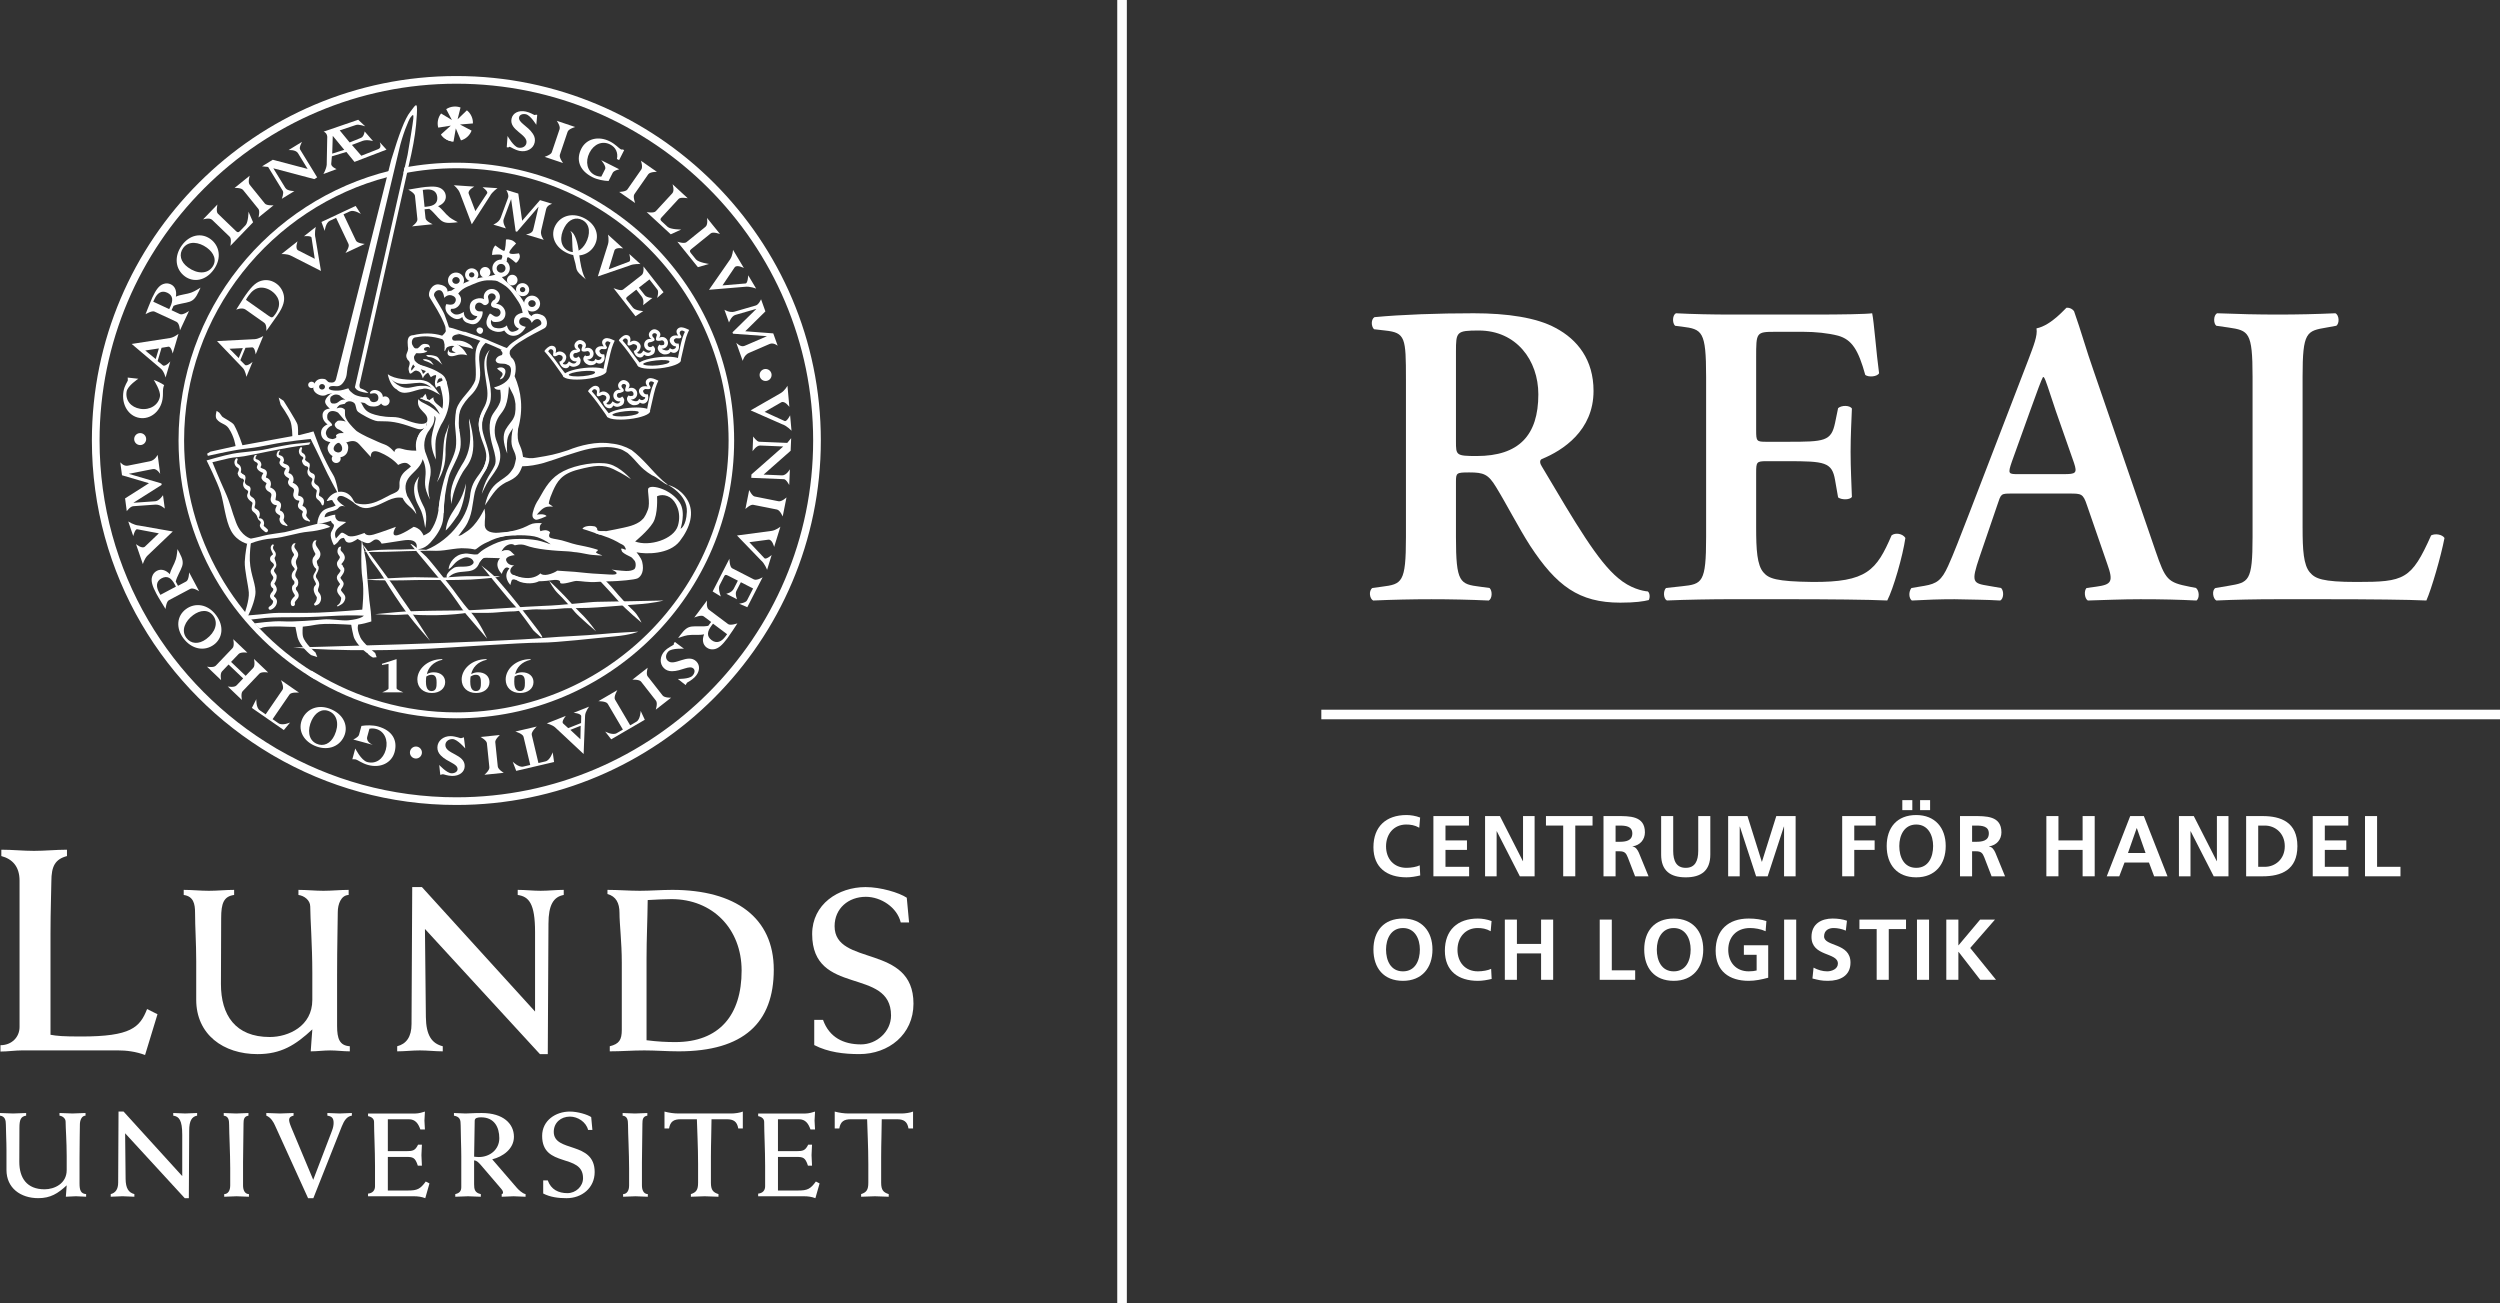 <?xml version="1.0" encoding="UTF-8"?><svg id="Lager_2" xmlns="http://www.w3.org/2000/svg" width="92.018mm" height="47.978mm" viewBox="0 0 260.838 136"><rect x="0" y="0" width="260.838" height="136" fill="#333333" stroke="none"/><defs><style>.cls-1{fill:#fff;stroke-width:0px;}</style></defs><path class="cls-1" d="M.049,109.051c1.177,0,1.991-.845,1.991-1.901v-15.267c0-1.478-.754-2.263-1.901-2.565v-.664c1.147,0,2.263.121,3.409.121s2.293-.121,3.44-.121v.664c-1.237.332-1.629,1.056-1.629,2.655,0,.905-.09,2.836-.09,5.551v10.439c.664.121,1.237.181,3.198.181,5.189,0,6.125-.935,6.879-2.866l1.086.543-1.297,4.254c-.966-.362-1.931-.483-2.897-.483H2.342c-.754,0-1.539.121-2.293.121v-.664Z"/><path class="cls-1" d="M19.165,92.845c.869,0,1.738.096,2.631.096.869,0,1.762-.096,2.631-.096v.531c-1.086.145-1.352.869-1.352,2.414,0,2.293-.024,4.586-.024,6.879,0,3.234,1.496,5.527,5.093,5.527,1.955,0,4.441-1.134,4.441-3.862v-2.848c0-2.848-.217-5.696-.217-6.903,0-.676-.652-1.134-1.231-1.207v-.531c.869,0,1.738.096,2.607.096s1.762-.096,2.631-.096v.531c-.796.024-1.134.966-1.134,1.786,0,.917-.072,3.427-.072,6.613v5.262c0,1.351.265,2.051,1.327,2.124v.531c-.676,0-1.376-.097-2.051-.097s-1.352.097-2.027.097c.048-.821.121-1.569.169-2.293-1.762,1.641-3.258,2.582-5.72,2.582-3.572,0-6.396-2.052-6.396-5.672v-4.031c0-1.883-.121-3.548-.121-5.044,0-.941-.169-1.714-1.183-1.858v-.531Z"/><path class="cls-1" d="M41.441,109.16c.941-.241,1.496-.965,1.496-2.317l.072-14.288h1.014l11.802,12.985v-8.303c0-2.993-.652-3.693-1.81-3.862v-.531c.796,0,1.593.096,2.389.096s1.617-.096,2.413-.096v.531c-1.062.193-1.593,1.038-1.593,2.993l-.072,13.612h-.821l-11.995-13.057.097,9.196c.024,1.883.603,2.751,1.762,3.041v.531c-.796,0-1.593-.097-2.389-.097s-1.569.097-2.365.097v-.531Z"/><path class="cls-1" d="M63.62,109.16c.99-.241,1.255-.676,1.255-1.714v-7.023c0-2.124-.241-4.006-.241-5.189,0-1.014-.362-1.714-1.255-1.955v-.434c1.134,0,2.245.096,3.379.096,1.11,0,2.245-.096,3.379-.096,6.589,0,10.595,2.896,10.595,8.327,0,5.527-3.138,8.52-9.92,8.52-1.207,0-2.414-.097-3.596-.097-1.207,0-2.389.097-3.596.097v-.531ZM67.457,108.533c1.134.145,2.075.193,2.993.193,4.61,0,6.927-2.824,6.927-7.458,0-4.369-3.041-7.458-7.313-7.458-.772,0-1.52.048-2.486.097-.024,2.124-.121,4.055-.121,6.082v8.544Z"/><path class="cls-1" d="M84.954,106.409h.917c.652,1.834,2.148,2.558,3.958,2.558,1.641,0,3.138-1.327,3.138-3.017,0-5.093-8.23-1.955-8.23-8.496,0-3.114,2.727-4.9,5.575-4.9,1.569,0,3.5.579,4.296,1.11l.241,2.583h-.869c-.386-1.593-2.076-2.679-3.644-2.679-1.81,0-3.258,1.207-3.258,3.065,0,4.248,8.23,1.786,8.23,8.085,0,3.21-2.583,5.261-5.648,5.261-1.617,0-3.258-.193-4.706-.941v-2.631Z"/><path class="cls-1" d="M41.377,68.768v3.045c0,.153.694.418.694.418h-2.184s.652-.265.652-.397v-2.567l-.68.113-.01-.122,1.528-.49Z"/><path class="cls-1" d="M55.373,68.836c-.979.215-1.48.838-1.62,1.496.245-.129.462-.189.72-.189.714,0,1.189.415,1.189,1.024,0,.668-.574,1.137-1.392,1.137-.902,0-1.511-.566-1.511-1.412,0-1.057,1.033-2.123,2.596-2.123l.017.066ZM54.249,70.401c-.252,0-.427.102-.553.178-.014.07-.042.243-.042.517,0,.377.049,1.008.581,1.008.525,0,.532-.49.532-.873,0-.345-.021-.83-.518-.83Z"/><path class="cls-1" d="M50.782,68.836c-.979.215-1.48.838-1.62,1.496.245-.129.462-.189.72-.189.714,0,1.189.415,1.189,1.024,0,.668-.574,1.137-1.392,1.137-.902,0-1.511-.566-1.511-1.412,0-1.057,1.033-2.123,2.596-2.123l.017.066ZM49.658,70.401c-.252,0-.427.102-.553.178-.014.07-.042.243-.042.517,0,.377.049,1.008.581,1.008.525,0,.532-.49.532-.873,0-.345-.021-.83-.518-.83Z"/><path class="cls-1" d="M46.158,68.836c-.979.215-1.48.838-1.62,1.496.245-.129.462-.189.721-.189.714,0,1.189.415,1.189,1.024,0,.668-.574,1.137-1.392,1.137-.902,0-1.511-.566-1.511-1.412,0-1.057,1.033-2.123,2.596-2.123l.017.066ZM45.035,70.401c-.252,0-.427.102-.553.178-.014.07-.042.243-.042.517,0,.377.049,1.008.581,1.008.525,0,.532-.49.532-.873,0-.345-.021-.83-.518-.83Z"/><path class="cls-1" d="M16.039,39.64c.325.105.785.335,1.088.54-.048.096-.081.219-.105.364-.049.296.013.629-.064,1.101-.211,1.29-1.269,2.144-2.408,1.958-1.158-.19-1.89-1.402-1.669-2.749.107-.654.435-1.04.456-1.166.008-.05-.017-.294-.017-.294l1.111.124s-1.122.734-1.221,1.338c-.148.9.43,1.635,1.424,1.798,1.013.166,1.907-.398,2.055-1.298.095-.579-.649-1.716-.649-1.716Z"/><path class="cls-1" d="M26.407,23.192l-2.371,2.463s.158-.734-.068-.951l-1.838-1.77c-.271-.261-.944-.041-.944-.041l1.5-1.558s-.171.747.045.955l1.893,1.823c.17.164.26.153.433-.026l.562-.584c.296-.308.311-1.418.311-1.418l.476,1.105Z"/><path class="cls-1" d="M24.475,19.608l1.577-1.275s-.213.68-.004.938l1.587,1.964c.197.243.91.183.91.183l-1.577,1.275s.175-.666-.001-.884l-1.604-1.984c-.208-.258-.888-.217-.888-.217Z"/><path class="cls-1" d="M29.778,19.613c.203.332.938.323.938.323l-1.316.806s.243-.605.106-.828l-1.529-2.496c-.17-.008-.638-.065-.638-.065l1.12-.686,3.638.958-1.006-1.643c-.24-.392-.984-.325-.984-.325l1.403-.859s-.327.589-.201.796l1.782,2.91-.299.183-4.274-1.129,1.259,2.056Z"/><path class="cls-1" d="M52.958,14.187s.619,1.109,1.112,1.214c.412.087.779-.109.853-.458.197-.93-1.813-1.323-1.551-2.558.127-.599.74-.906,1.482-.749.48.102.82.343.914.363.044.009.084.005.152-.04l.131.028-.096,1.036s-.609-1.003-1.089-1.104c-.349-.074-.651.058-.703.301-.122.574.892.899,1.442,1.746.202.31.245.599.181.899-.137.649-.832,1.036-1.575.879-.499-.106-.912-.402-1.025-.426-.056-.012-.106.01-.152.072l-.162-.034.085-1.169Z"/><path class="cls-1" d="M58.093,12.604l1.922.649s-.688.185-.794.499l-.808,2.393c-.1.296.333.867.333.867l-1.922-.648s.656-.209.746-.475l.816-2.417c.106-.314-.293-.866-.293-.866Z"/><path class="cls-1" d="M63.923,18.037l-.428.848c-.505-.019-1.177-.144-1.667-.392-1.44-.727-1.729-1.881-1.177-2.974.526-1.042,1.774-1.376,2.986-.764.586.296.941.725,1.135.823.085.043.142.043.208.012l.142.072-.526,1.042-.228-.115c.14-.658-.121-1.219-.713-1.518-.808-.408-1.688-.052-2.154.87-.471.934-.236,1.924.555,2.324.216.109.484.173.684.16l.397-.786c.144-.285-.41-.928-.41-.928l1.89.954s-.562.109-.695.371Z"/><path class="cls-1" d="M66.871,16.769l1.664,1.159s-.713-.014-.902.258l-1.443,2.072c-.179.256.078.925.078.925l-1.664-1.159s.689-.018.849-.248l1.458-2.093c.19-.272-.04-.914-.04-.914Z"/><path class="cls-1" d="M72.816,27.876l-2.148-2.66s.708.248.952.051l1.985-1.603c.293-.236.158-.931.158-.931l1.358,1.682s-.72-.263-.954-.074l-2.044,1.651c-.184.148-.184.239-.028.432l.509.63c.269.333,1.368.486,1.368.486l-1.156.335Z"/><path class="cls-1" d="M69.982,24.445l-2.513-2.317s.737.142.949-.088l1.729-1.875c.255-.277.021-.944.021-.944l1.589,1.466s-.751-.155-.954.066l-1.781,1.932c-.16.173-.147.263.036.432l.595.549c.314.29,1.424.281,1.424.281l-1.095.5Z"/><path class="cls-1" d="M76.168,27.074c.286-.416.311-1.01.311-1.01l1.134,1.901s-.74-.405-.971-.059l-1.261,1.871,2.416-.202c.232-.034.267-.853.267-.853l.83,1.391s-.649-.266-1.19-.189l-3.73.312,2.194-3.161Z"/><path class="cls-1" d="M78.901,32.241l-.004-.012-2.185.632c-.405.118-.652.789-.652.789l-.477-1.333s.544.347,1.053.199l2.221-.645c.313-.091.547-.649.547-.649l.453,1.267-2.103,2.073,2.924.221.462,1.291s-.424-.37-.845-.185l-2.164.937c-.494.21-.64.825-.64.825l-.676-1.892s.436.481.826.341c.096-.035.19-.075.278-.113l2.082-.901-.004-.012-3.52-.258-.052-.144,2.477-2.43Z"/><path class="cls-1" d="M79.31,46.483c-.389-.016-.791.599-.791.599l.064-1.542s.367.538.628.549l2.925.121c.101-.136.41-.494.41-.494l-.054,1.313-2.822,2.488,1.924.08c.459.019.818-.636.818-.636l-.068,1.644s-.307-.6-.549-.61l-3.409-.141.015-.351,3.319-2.92-2.409-.1Z"/><path class="cls-1" d="M82.059,51.897l-.396,1.989s-.272-.659-.598-.724l-2.477-.493c-.306-.061-.816.442-.816.442l.396-1.989s.292.624.567.679l2.502.498c.325.065.821-.402.821-.402Z"/><path class="cls-1" d="M77.939,62.643l.637-1.243-1.277-.654-.471.919c-.16.312.074.862.074.862l-1.13-.578s.563-.091.787-.529l.427-.835-1.022-.523c-.244-.125-.319-.106-.403.059l-.485.948c-.189.369.134,1.165.134,1.165l-.856-.524,1.75-3.417s.006.856.284.998l2.265,1.16c.307.157.918-.225.918-.225l-1.601,3.128-.852-.365s.688-.085.822-.346Z"/><path class="cls-1" d="M71.358,67.685s-1.268-.078-1.622.28c-.296.299-.33.715-.075.966.676.668,2.092-.81,2.99.077.435.43.363,1.112-.171,1.651-.345.349-.732.505-.799.573-.031.032-.143.244-.143.244l-.82-.64s1.173.029,1.518-.32c.251-.254.303-.579.126-.754-.417-.412-1.239.264-2.249.27-.37.002-.637-.118-.854-.333-.472-.466-.422-1.26.111-1.8.359-.363.831-.551.912-.632.04-.041.049-.095.021-.167l.117-.118.938.702Z"/><path class="cls-1" d="M70.018,72.794l-1.598,1.249s.224-.677.02-.938l-1.556-1.99c-.193-.246-.907-.198-.907-.198l1.598-1.249s-.186.663-.013.884l1.571,2.01c.204.261.885.231.885.231Z"/><path class="cls-1" d="M52.56,80.63l-2.018.208s.549-.454.516-.784l-.258-2.512c-.032-.311-.663-.65-.663-.65l2.018-.208s-.51.463-.481.742l.261,2.538c.034.33.626.666.626.666Z"/><path class="cls-1" d="M48.541,78.087s-.823-.968-1.326-.975c-.421-.005-.743.258-.748.615-.013.95,2.035.946,2.018,2.208-.008.612-.549,1.032-1.308,1.022-.491-.007-.871-.178-.967-.179-.045-.001-.275.067-.275.067l-.107-1.035s.792.865,1.283.872c.357.005.627-.183.631-.432.008-.587-1.049-.709-1.754-1.433-.258-.265-.356-.54-.352-.847.009-.663.615-1.178,1.374-1.168.51.007.973.217,1.088.219.058.001.301-.098.301-.098l.144,1.163Z"/><path class="cls-1" d="M37.461,76.655l.25-.917c.498-.082,1.183-.094,1.712.051,1.557.425,2.07,1.498,1.748,2.679-.307,1.126-1.463,1.703-2.774,1.345-.634-.173-1.067-.523-1.276-.58-.092-.025-.36-.013-.36-.013l.307-1.126s.608,1.237,1.248,1.412c.874.238,1.665-.286,1.937-1.283.276-1.009-.153-1.933-1.008-2.166-.234-.064-.509-.073-.702-.02l-.232.849c-.136.554.587.828.587.828l-2.043-.558s.529-.219.607-.502Z"/><path class="cls-1" d="M24.892,68.24l-.784.821,1.523,1.453.792-.831c.233-.244.077-.931.077-.931l1.481,1.413s-.693-.115-.913.116l-1.752,1.837c-.22.231-.073.917-.073.917l-1.481-1.413s.671.147.918-.112l.691-.725-1.523-1.453-.678.711c-.246.258-.096.922-.096.922l-1.477-1.409s.685.142.922-.107l1.743-1.827c.229-.24.073-.935.073-.935l1.477,1.409s-.684-.106-.921.143Z"/><path class="cls-1" d="M13.932,52.444l.002.013,2.269-.16c.421-.03.804-.634.804-.634l.186,1.403s-.459-.454-.988-.416l-2.307.165c-.325.024-.671.52-.671.52l-.177-1.334,2.492-1.585-2.812-.83-.18-1.359s.337.451.787.359l2.313-.461c.527-.102.799-.672.799-.672l.264,1.992s-.325-.562-.736-.507c-.101.013-.202.033-.295.052l-2.225.443.002.013,3.387.992.02.152-2.932,1.856Z"/><path class="cls-1" d="M81.442,41.024c.439-.251.718-.775.718-.775l.198,2.204s-.491-.686-.85-.474l-1.732.996,2.1.956c.224.07.561-.601.561-.601l.145,1.613s-.469-.521-.99-.686l-3.273-1.441,3.124-1.792Z"/><path class="cls-1" d="M80.464,55.398c.501-.066.958-.446.958-.446l-.652,2.115s-.194-.821-.606-.761l-1.981.265,1.581,1.68c.181.149.747-.344.747-.344l-.477,1.548s-.237-.66-.656-1.01l-2.484-2.574,3.57-.475Z"/><path class="cls-1" d="M15.419,57.937c-.366.348-.512.924-.512.924l-.718-2.093s.64.549.938.258l1.445-1.38-2.267-.428c-.234-.014-.401.717-.401.717l-.525-1.532s.58.394,1.125.43l3.523.619-2.606,2.485Z"/><path class="cls-1" d="M29.48,71.961c.189-.273-.168-1.001-.168-1.001l1.888,1.307s-.803-.083-.996.195l-1.764,2.573.619.428c.404.28,1.21-.078,1.21-.078l-.655.786-3.335-2.309.466-.917s-.051.88.353,1.16l.619.428,1.764-2.573Z"/><path class="cls-1" d="M54.623,76.872c-.075-.323-.855-.547-.855-.547l2.236-.523s-.601.54-.524.869l.699,2.941.733-.172c.478-.112.754-.949.754-.949l.143,1.013-3.95.924-.367-.961s.618.628,1.097.516l.733-.171-.699-2.941Z"/><path class="cls-1" d="M63.408,73.431c-.167-.287-.978-.272-.978-.272l1.984-1.156s-.416.693-.246.985l1.582,2.689.65-.379c.424-.247.442-1.129.442-1.129l.434.926-3.505,2.042-.632-.811s.775.419,1.2.172l.65-.379-1.582-2.689Z"/><path class="cls-1" d="M79.252,39.119c.003-.346.285-.624.631-.622s.624.285.622.631-.285.624-.631.622c-.346-.003-.624-.285-.621-.631Z"/><path class="cls-1" d="M42.77,78.511c.003-.346.285-.624.631-.622.346.003.624.285.621.631-.003.346-.285.624-.631.622-.346-.003-.624-.286-.622-.631Z"/><path class="cls-1" d="M13.999,45.807c.003-.346.285-.624.631-.622.346.003.624.285.621.631-.003.346-.285.624-.631.621-.346-.003-.624-.285-.621-.631Z"/><path class="cls-1" d="M19.61,27.893c-.779-.566-.974-1.362-.498-2.017.57-.784,1.643-.635,2.474-.031.712.517,1.088,1.302.567,2.019-.529.728-1.558.745-2.543.029ZM19.299,28.842c.867.63,2.128.489,2.99-.698.896-1.233.589-2.536-.33-3.203-.965-.701-2.196-.428-2.979.65-.836,1.151-.703,2.509.319,3.251Z"/><path class="cls-1" d="M35.918,15.631l-1.256.396.057-1.853,1.199,1.457ZM36.718,15.122l1.118-.424c.46-.171,1.086.024,1.086.024l-.878-1.011s-.06.554-.389.676l-1.175.477-1.034-1.262,1.7-.565c.275-.102.963.145.963.145l-.735-.687-3.613,1.241s.457.123.378.741l-.051,2.716c-.054.476-.345.963-.345.963l1.375-.512s-.596-.248-.56-.554l.069-.779,1.51-.46.848,1.04,3.34-1.28-.708-.776s.247.573-.141.718l-1.777.695-.981-1.126Z"/><path class="cls-1" d="M18.777,32.774c.295.137.941-.329.941-.329l-.942,2.024s-.035-.741-.371-.897l-2.284-1.063c-.278-.129-.937.275-.937.275.117-.297.208-.522.301-.767.128-.335.304-.759.401-.967.396-.85.721-1.262,1.144-1.416.28-.102.54-.086.788.029.44.204.638.684.533,1.289.496-.234,1.047-.223,1.648-.443.347-.127.922-.5.922-.5-.053.13-.08.188-.161.361-.334.717-.575.963-.973,1.109-.424.154-1.187.207-1.677.429l-.213.457.879.409ZM17.655,32.252l.105-.226c.326-.7.3-1.204-.319-1.492-.613-.285-1.051.081-1.312.642l-.14.301,1.665.775Z"/><path class="cls-1" d="M16.445,37.672l.545.447c.238.193.78-.405.78-.405l-.496,1.674s-.16-.65-.486-.917l-3.049-2.585h0l4.011-.622c.401-.062.875-.432.875-.432l-.609,2.054s-.155-.766-.454-.715l-.706.117-.41,1.384ZM15.157,36.57l1.09.893.33-1.112-1.419.218Z"/><path class="cls-1" d="M19.428,60.667c.287-.153.305-.949.305-.949l1.047,1.971s-.612-.419-.939-.245l-2.225,1.182c-.27.144-.345.913-.345.913-.167-.273-.292-.481-.431-.703-.19-.303-.422-.7-.53-.903-.44-.828-.572-1.335-.44-1.766.087-.285.256-.483.498-.611.428-.227.93-.097,1.35.352.112-.536.452-.97.64-1.582.108-.354.157-1.037.157-1.037.071.121.101.177.191.346.371.698.422,1.04.298,1.445-.132.431-.55,1.072-.668,1.597l.236.445.856-.455ZM18.356,61.204l-.117-.22c-.362-.681-.78-.965-1.383-.645-.597.317-.569.887-.278,1.433l.156.293,1.622-.862Z"/><path class="cls-1" d="M19.128,66.587c-.793-1.071-.684-2.327.275-3.037.912-.676,2.247-.577,3.154.648.873,1.179.628,2.424-.233,3.061-1.015.752-2.35.471-3.196-.672ZM22.249,64.243c-.528-.712-1.389-.59-2.097-.066-.825.611-1.29,1.591-.713,2.37.482.651,1.3.704,2.073.131.979-.725,1.272-1.712.737-2.434Z"/><path class="cls-1" d="M32.763,77.776c-1.209-.561-1.714-1.716-1.211-2.798.478-1.03,1.697-1.582,3.08-.94,1.331.618,1.711,1.828,1.26,2.8-.531,1.145-1.838,1.537-3.129.939ZM34.383,74.225c-.804-.373-1.502.146-1.873.945-.432.931-.372,2.014.507,2.422.735.341,1.478-.003,1.883-.877.513-1.105.298-2.112-.518-2.49Z"/><path class="cls-1" d="M73.422,64.307c-.26-.195-.989.128-.989.128l1.339-1.786s-.118.732.178.954l2.016,1.511c.245.183.973-.076.973-.076-.176.267-.311.468-.453.689-.194.301-.454.68-.591.864-.562.75-.965,1.086-1.412,1.15-.295.042-.546-.027-.765-.191-.388-.291-.484-.801-.256-1.371-.533.126-1.07.003-1.704.094-.366.052-1.005.299-1.005.299.079-.116.117-.167.232-.32.474-.633.761-.824,1.181-.884.446-.064,1.204.042,1.73-.074l.302-.403-.776-.581ZM74.394,65.067l-.149.199c-.463.618-.542,1.116.004,1.526.541.405,1.045.137,1.416-.358l.199-.265-1.47-1.101Z"/><path class="cls-1" d="M60.627,75.438l.015-.704c.005-.306-.8-.364-.8-.364l1.624-.643s-.413.528-.421.949l-.151,3.994h0l-2.966-2.771c-.296-.277-.88-.421-.88-.421l1.991-.789s-.507.595-.283.798l.528.483,1.342-.532ZM60.556,77.132l.03-1.409-1.078.427,1.048.982Z"/><path class="cls-1" d="M47.98,20.131c-.174-.459-.634-.806-.634-.806l2.144.145s-.733.366-.584.743l.692,1.813,1.236-1.869c.101-.204-.491-.629-.491-.629l1.569.106s-.571.371-.808.845l-1.88,2.921-1.244-3.269Z"/><path class="cls-1" d="M30.37,26.684c-.437-.223-1.012-.172-1.012-.172l1.687-1.332s-.297.763.066.942l1.73.879-.339-2.215c-.062-.219-.786-.137-.786-.137l1.234-.975s-.174.659-.032,1.169l.568,3.427-3.116-1.587Z"/><path class="cls-1" d="M63.428,25.504c.148-.468.003-1.026.003-1.026l1.592,1.444s-.802-.167-.919.22l-.597,1.958,2.144-.806c.206-.098.005-.798.005-.798l1.165,1.057s-.678-.063-1.158.162l-3.286,1.125,1.052-3.335Z"/><path class="cls-1" d="M37.139,25.102c.137.292.922.347.922.347l-2.019.947s.462-.634.323-.931l-1.299-2.737-.662.31c-.432.203-.525,1.054-.525,1.054l-.34-.934,3.566-1.673.542.839s-.714-.472-1.146-.27l-.662.31,1.299,2.737Z"/><path class="cls-1" d="M53.33,20.801l-.012-.004-.768,2.071c-.142.384.239.965.239.965l-1.316-.398s.585-.224.764-.707l.779-2.107c.109-.297-.191-.802-.191-.802l1.251.378.404,2.839,1.861-2.155,1.275.385s-.533.117-.633.553l-.519,2.231c-.121.507.275.976.275.976l-1.868-.564s.627-.063.744-.448c.029-.095.051-.192.072-.282l.5-2.146-.012-.004-2.234,2.599-.142-.043-.467-3.337Z"/><path class="cls-1" d="M68.593,30.222l-.834-1.069-1.099.857.617.791c.209.269.79.287.79.287l-.972.758s.15-.533-.144-.909l-.56-.718-.879.685c-.21.164-.223.237-.113.379l.636.816c.248.317,1.081.358,1.081.358l-.812.539-2.293-2.94s.756.345.995.158l1.949-1.52c.264-.205.177-.9.177-.9l2.099,2.691-.67.601s.207-.641.032-.865Z"/><path class="cls-1" d="M44.4,22.774c.033.314.743.62.743.62l-2.156.225s.6-.399.562-.756l-.254-2.433c-.031-.296-.696-.644-.696-.644.306-.051.539-.087.789-.132.343-.061.784-.125,1.006-.148.905-.094,1.41-.029,1.75.247.225.182.341.406.369.671.049.468-.251.873-.808,1.087.442.296.708.76,1.191,1.152.279.226.876.519.876.519-.135.02-.197.027-.381.046-.764.08-1.09.002-1.409-.258-.34-.276-.765-.885-1.194-1.183l-.487.051.098.936ZM44.297,21.584l.24-.025c.745-.078,1.153-.351,1.084-1.01-.068-.653-.591-.835-1.189-.773l-.32.034.185,1.774Z"/><path class="cls-1" d="M24.641,32.314c.178-.284.389-.605.534-.843.163-.264.289-.463.464-.711.714-1.012,1.177-1.398,1.815-1.509.458-.079.932.021,1.363.325.461.325.723.813.801,1.27.076.44.037,1.042-.695,2.08l-1.136,1.609s.069-.656-.219-.86l-1.953-1.379c-.359-.254-.975.017-.975.017ZM28.026,32.953c.339.239.42.221.695-.169.803-1.139.232-1.982-.371-2.407-.42-.296-.903-.417-1.291-.351-.423.073-.779.33-1.143.846-.096.137-.17.252-.253.412l2.363,1.668Z"/><path class="cls-1" d="M25.078,37.581l.481.486c.211.21.794-.313.794-.313l-.647,1.568s-.09-.644-.378-.934l-2.686-2.802h0l3.937-.199c.393-.02.888-.33.888-.33l-.794,1.922s-.073-.755-.366-.736l-.694.043-.535,1.295ZM23.943,36.388l.963.972.43-1.041-1.393.069Z"/><path class="cls-1" d="M61.04,22.806c1.136.621,1.551,1.772.996,2.788-.529.967-1.746,1.425-3.044.715-1.25-.683-1.542-1.88-1.043-2.793.588-1.076,1.879-1.373,3.091-.71ZM59.244,26.144c.755.413,1.465-.046,1.875-.796.478-.875.489-1.928-.337-2.379-.69-.377-1.432-.091-1.881.73-.567,1.038-.423,2.027.343,2.446Z"/><path class="cls-1" d="M61.151,29.165c-1.305-1.068-.864-.913-1.22-2.041-.356-1.129-.113-2.728-.366-2.907-.253-.179.566-.243.844,2.174.278,2.417.742,2.774.742,2.774Z"/><path class="cls-1" d="M28.741,78.038c-10.975-6.482-18.353-18.434-18.353-32.078,0-20.526,16.699-37.226,37.226-37.226s37.226,16.699,37.226,37.226-16.699,37.226-37.226,37.226c-6.793,0-13.166-1.829-18.654-5.02l-.601-.326-.425.613.609.396c5.61,3.265,12.126,5.137,19.072,5.137,20.968,0,38.027-17.059,38.027-38.026S68.582,7.933,47.614,7.933,9.587,24.992,9.587,45.96c0,13.932,7.531,26.138,18.736,32.761l.461.233.363-.651-.406-.265Z"/><path class="cls-1" d="M32.707,70.138c-8.083-5.003-13.499-13.993-13.499-24.178,0-13.189,9.089-24.346,21.304-27.506l.22-.653c-12.671,3.097-22.103,14.547-22.103,28.159,0,10.408,5.515,19.553,13.776,24.665l.442.24.263-.462-.403-.265Z"/><path class="cls-1" d="M32.673,70.789c4.365,2.637,9.479,4.155,14.94,4.155,15.982,0,28.984-13.002,28.984-28.984s-13.002-28.984-28.984-28.984c-1.853,0-3.666.175-5.423.509l-.095.608c1.785-.353,3.63-.539,5.517-.539,15.64,0,28.406,12.766,28.406,28.406s-12.766,28.365-28.406,28.365c-5.369,0-10.394-1.499-14.678-4.101l-.436-.249-.439.387.613.427Z"/><path class="cls-1" d="M47.32,14.769c-.26-.013-.52-.085-.76-.225-.228-.132-.414-.31-.552-.515"/><path class="cls-1" d="M47.743,12.448l.972-.938c.203.163.37.375.483.628.107.241.153.494.144.741l-1.347.111,1.207.639c-.092.243-.242.468-.449.654-.196.176-.422.298-.66.366l-.536-1.252-.238,1.372c-.26-.013-.52-.085-.76-.225-.228-.132-.414-.31-.552-.515l1.028-.922-1.312.209c-.068-.251-.08-.521-.021-.792.055-.258.167-.489.319-.684l1.128.681-.595-1.133c.217-.142.471-.237.747-.265.263-.027.517.007.749.092l-.308,1.234Z"/><path class="cls-1" d="M59.016,39.461,61.568,38.103c-.248-.005-.591-.227-.687-.532-.096-.305.181-.503.181-.503.009.012.02.023.031.034.02.023.034.039.034.039l.002-.01c.057.041.137.007.215.004.176-.008.21-.075.203-.236-.007-.161-.145-.305-.315-.257-.15.043-.385.077-.515-.012-.048-.033-.057-.179-.019-.301.012-.072.08-.223.078-.261-.005-.111-.138-.19-.259-.184-.121.005-.233.103-.228.214.007.156.106.218.174.296.104.119.067.212.03.272-.027.044-.327.146-.327.146l.006.012c-.023-.004-.046-.006-.07-.005-.176.008-.297.092-.29.253.007.161.102.274.278.266.113-.005.21-.064.263-.148,0,0,.26.198.225.45-.035.248-.053.45-.522.596-.384.119-.62-.11-.62-.11,0,0-.113.333-.458.293-.528-.06-.623-.697-.623-.697,0,0,.218.008.328-.276.093-.24-.066-.387-.325-.422-.156-.021-.355.221-.573.128-.218-.093.113-.521-.172-.683-.263-.15-.415.192-.415.192,0,0,.403.416.928,1.174.42.606,1.009,1.328,1.009,1.328l-.299.201s-.407-.633-1.051-1.502c-.549-.741-.977-1.203-.977-1.203,0,0-.017-.062.137-.219.195-.2.491-.475.848-.315.356.161.176.72.176.72,0,0,.192-.212.511-.169.346.047.651.366.596.669-.078.43-.343.538-.343.538,0,0-.04.167.289.134.2-.021.334-.317.334-.317.015-.005.497.443.758.102.025-.033.04-.073.06-.11-.041.009-.083.015-.126.016-.33.004-.601-.266-.606-.603-.005-.337.259-.613.589-.617.124-.001.035-.008.204.023h0c-.132-.072-.299-.214-.303-.456-.004-.282.297-.57.574-.574.277-.003.626.251.63.534.003.178-.095.318-.169.399h0c.074-.081.187-.125.36-.127.33-.004.601.266.606.603.005.337-.259.613-.589.617-.027 0-.052-.004-.078-.007.005.005.01.01.014.014.116.101.263.144.39.167.404.073.451-.244.451-.244,0,0,.195.184.387.121.314-.103.249-.297.249-.297,0,0-.291.042-.538-.319-.174-.254-.157-.539.139-.723.274-.169.642-.069.642-.069,0,0-.343-.402-.083-.694.26-.292.634-.161.893-.058.204.081.332.154.332.154,0,0-.272.459-.471,1.359-.259,1.168-.411,1.8-.411,1.8l-.32-.087s.18-1.014.364-1.76c.204-.832.396-1.111.396-1.111,0,0-.32-.285-.499-.041-.194.265.253.468.092.642-.161.174-.45-.001-.584.082-.223.138-.202.226-.073.409.134.189.4.115.4.115,0,0,.207.643-.251.913-.299.177-.577-.048-.577-.048,0,0-.094.291-.639.279Z"/><path class="cls-1" d="M58.763,39.225c-.037-.321.944-.693,2.19-.832,1.246-.139,2.286.009,2.323.329.037.321-.944.693-2.19.832-1.246.139-2.286-.009-2.323-.329ZM60.855,39.244c.758-.08,1.265-.22,1.231-.422-.022-.129-.643-.171-1.401-.091-.758.08-1.36.25-1.344.38.016.13.757.213,1.515.134Z"/><path class="cls-1" d="M66.779,38.337,69.331,36.979c-.248-.005-.591-.227-.687-.532-.096-.305.182-.503.182-.503.009.012.02.023.031.034.02.023.034.039.034.039l.002-.01c.057.041.137.007.215.004.176-.008.209-.075.203-.236-.007-.161-.145-.305-.315-.257-.15.043-.385.077-.515-.012-.048-.033-.056-.179-.019-.301.012-.072.08-.223.078-.261-.005-.111-.138-.19-.259-.184-.121.005-.233.103-.228.214.007.156.106.219.174.296.104.119.067.212.03.272-.027.044-.327.146-.327.146l.006.012c-.023-.004-.046-.006-.07-.005-.176.008-.298.092-.291.253.007.161.102.274.278.266.114-.005.21-.064.263-.148,0,0,.26.198.225.45-.035.248-.053.45-.522.596-.383.119-.62-.11-.62-.11,0,0-.113.333-.458.293-.528-.06-.623-.697-.623-.697,0,0,.218.008.328-.276.093-.239-.066-.387-.325-.422-.156-.021-.355.221-.573.128-.218-.093.113-.521-.172-.683-.263-.15-.414.192-.414.192,0,0,.402.416.928,1.174.42.606,1.009,1.328,1.009,1.328l-.3.201s-.407-.633-1.051-1.502c-.549-.741-.977-1.203-.977-1.203,0,0-.017-.062.137-.22.195-.2.491-.475.848-.315.356.161.176.72.176.72,0,0,.193-.212.511-.169.346.047.651.366.596.669-.078.43-.344.538-.344.538,0,0-.04.168.289.134.2-.021.334-.317.334-.317.015-.005.497.443.758.102.025-.033.04-.073.06-.11-.041.009-.083.015-.126.016-.33.004-.601-.266-.606-.603-.005-.337.259-.613.589-.617.124-.001.035-.008.204.023h0c-.132-.072-.299-.214-.302-.456-.004-.282.297-.57.574-.574.277-.003.626.251.63.534.002.178-.095.318-.169.399h0c.074-.081.187-.125.36-.127.33-.004.601.266.606.603.005.337-.259.613-.589.617-.027 0-.052-.004-.078-.007.005.005.01.01.014.014.116.101.263.144.39.167.404.073.451-.244.451-.244,0,0,.195.184.387.121.315-.103.249-.297.249-.297,0,0-.291.042-.538-.319-.174-.254-.157-.539.139-.723.274-.169.642-.069.642-.069,0,0-.343-.402-.083-.694.26-.292.634-.161.893-.057.204.081.333.154.333.154,0,0-.272.458-.471,1.359-.259,1.168-.412,1.8-.412,1.8l-.32-.087s.181-1.014.364-1.76c.204-.832.396-1.111.396-1.111,0,0-.32-.285-.499-.041-.194.265.253.468.092.642-.161.174-.45-.001-.584.082-.223.138-.202.226-.073.409.134.189.4.115.4.115,0,0,.207.643-.251.913-.299.177-.577-.048-.577-.048,0,0-.093.291-.639.279Z"/><path class="cls-1" d="M66.525,38.101c-.037-.321.944-.693,2.19-.832,1.246-.139,2.286.009,2.323.329.037.321-.944.693-2.19.832-1.246.139-2.286-.008-2.323-.329ZM68.618,38.12c.758-.08,1.265-.22,1.231-.422-.022-.129-.643-.171-1.401-.091-.758.08-1.36.25-1.344.38.016.13.757.213,1.515.134Z"/><path class="cls-1" d="M63.569,43.636,66.121,42.278c-.248-.005-.591-.227-.687-.532-.096-.305.181-.503.181-.503.009.012.02.023.031.034.02.023.034.039.034.039l.002-.01c.057.041.137.007.215.004.176-.008.21-.075.203-.236-.007-.161-.145-.305-.315-.257-.15.043-.385.077-.515-.012-.048-.033-.057-.179-.019-.301.012-.072.08-.223.078-.261-.005-.111-.138-.19-.259-.184-.121.005-.233.103-.228.214.007.156.106.218.174.296.104.119.067.212.03.272-.027.044-.327.146-.327.146l.006.012c-.023-.004-.046-.005-.07-.005-.176.008-.297.092-.29.253.007.161.102.274.278.266.113-.005.21-.064.263-.148,0,0,.26.198.225.45-.035.249-.053.45-.522.596-.384.12-.62-.11-.62-.11,0,0-.113.333-.458.293-.528-.06-.623-.697-.623-.697,0,0,.218.008.328-.276.093-.24-.066-.387-.325-.422-.156-.021-.355.221-.573.128-.218-.094.113-.521-.172-.683-.263-.15-.415.192-.415.192,0,0,.403.416.928,1.174.42.607,1.009,1.328,1.009,1.328l-.299.201s-.407-.633-1.051-1.502c-.549-.741-.977-1.203-.977-1.203,0,0-.017-.062.137-.22.195-.2.491-.475.848-.314.356.161.176.72.176.72,0,0,.192-.212.511-.169.346.046.651.366.596.669-.078.43-.343.538-.343.538,0,0-.04.167.289.133.2-.021.334-.317.334-.317.015-.005.497.443.758.102.025-.032.04-.073.06-.11-.041.009-.083.015-.126.016-.33.004-.601-.266-.606-.603-.005-.337.259-.613.589-.617.124-.002.035-.008.205.023h0c-.132-.072-.299-.214-.303-.456-.004-.282.297-.57.574-.574.277-.003.626.251.63.534.003.178-.095.318-.169.399h0c.074-.081.187-.125.36-.127.33-.004.601.266.606.603.005.337-.259.613-.589.617-.027.001-.052-.004-.078-.007.005.005.01.01.014.014.116.101.263.144.39.167.404.073.451-.244.451-.244,0,0,.195.184.387.121.314-.103.249-.297.249-.297,0,0-.291.042-.538-.319-.174-.254-.157-.54.139-.723.274-.169.642-.069.642-.069,0,0-.343-.402-.083-.694.26-.292.634-.16.893-.057.204.081.333.154.333.154,0,0-.272.458-.471,1.359-.259,1.168-.411,1.8-.411,1.8l-.32-.087s.18-1.014.364-1.76c.204-.832.396-1.111.396-1.111,0,0-.32-.285-.499-.041-.194.265.253.468.092.642-.161.174-.45-.001-.584.082-.223.138-.202.226-.073.409.134.189.4.115.4.115,0,0,.207.643-.251.913-.299.177-.577-.048-.577-.048,0,0-.094.291-.639.279Z"/><path class="cls-1" d="M63.315,43.4c-.037-.321.944-.693,2.19-.832,1.246-.139,2.286.008,2.323.329.037.321-.944.693-2.19.832-1.246.139-2.286-.009-2.323-.329ZM65.408,43.419c.758-.08,1.265-.22,1.231-.422-.022-.129-.643-.171-1.401-.091-.758.08-1.36.25-1.344.38.016.13.757.213,1.515.133Z"/><path class="cls-1" d="M50.176,35.484c-1.011,1.122-.348,2.732-.579,4.156-.4,1.159-1.618,1.891-1.982,3.067-.089.684-.172,1.637.308,2.145.034-.09-.058-.142-.077-.213-.199-1.394.236-2.389,1.448-3.574,1.848-2.087-.314-3.775,1.439-5.347l-.557-.235Z"/><path class="cls-1" d="M54.484,48.652c.843-.022,1.397-.131,2.229-.347.816-.246,1.473-.476,2.229-.739,1.631-.504,2.545-.892,4.249-.919l.206 0c.485.005.917.083,1.351.215.217.066.504.268.731.396,1.087.943,1.161,1.473,2.532,2.321.616.235,1.2.888,1.688,1.019-.203-.195-.417-.289-.852-.737-.646-.567-1.753-2.008-2.955-2.909-.656-.377-1.362-.61-2.136-.679-1.496-.247-3.224.185-4.502.703-1.372.449-1.855.536-3.306.774-.532.11-.924.048-1.376-.075-.185-1.477-.712-1.187-.519-2.931.572-2.081.345-3.867-.362-5.499.164-.579.213-1.423-.266-1.895-.406-.402-1.503-.498-1.717.225.123.571.872.223,1.238.483.434.114.4.635.33.917-.103.846-1.082,1.281-1.724,1.442.246.492,1.227.172,1.543-.119.362.78.554.883.686,1.847.081,1.685-.405,1.609-1.038,2.691-.29.58-.268,1.323.176,2.48-.123-1.759.106-1.864.598-2.655,0,0-.176.721-.158,1.407.021.817.449,1.055.479,1.789-.144.65-.145.866-.567,1.394-.769,1.013-2.128.897-2.673,3.482,1.002-1.477,1.231-1.864,2.163-2.392,1.248-.527,1.44-.941,1.723-1.688Z"/><path class="cls-1" d="M45.01,40.118c.457.329.559.726.946,1.092-.181-.048-1.277-.86-1.87-.628-.841.076-1.96.833-2.699.045-.5-.213-.841-1.068-.927-1.586.47.795,1.299,1.598,2.37,1.39.562-.121.868-.197,1.353-.174.251-.007.633.026.941.304-.361-.356-.809-.621-1.363-.621-1.24.026-2.532.58-3.301-.9.716.557,2.193.614,3.425.594.413.05.843.182,1.125.482ZM43.107,38.021c-.084.2-.311.457-.162.65l.347-.44c-.074-.07-.147-.122-.185-.21ZM43.892,38.52c.129.14.188.3.228.46.162.032.209-.239.334-.26l-.562-.2ZM44.119,39.48c-.117-.356-.221-.709-.6-.789-.382-.205-.734.755-.862-.013-.155-.444.365-.776-.128-1.145-.405-.616.194-.756.023-1.418-.031-.484-.111-1.115.562-1.145,1.016-.242,2.055-.251,3.02.053.276-.246.36-.378.403-.544,0,0,.455-.053.753.07.299.123.638.311.638.311-.291.037-.792.089-.757.493.194.475.645-.19,1.853.594.092.102.268.166.308.469-.572-.256-.874-.166-1.343-.378-.377-.124-.488-.135-.871-.069-.145.026-.739.454-.717.147,0,0,0-.154-.083-.472-.093-.29-.225-.261-.484-.347-1.231-.312-1.864-.206-2.55-.088-.264.066-.386.45-.271.752.234.466.319.39.57.378.211-.123.331-.434.689-.461.265.017.485.005.564.29l.004.161c-.095-.213-.382-.118-.527-.052-.066.066-.119.132-.066.211.094.159.205.084.349.117-.127.221-.719.29-1.106.245-.14-.018-.153.19-.224.228-.139.183-.052.35.007.545.591.712,1.591.766,2.358,1.266.2.102.364.447.422.607-.363-.17-.451.394-.449.501l.162-.099c.12-.042.429-.196.445-.218.203.192.132.501.187.748.084-.217.033-.449.156-.713.264.915.787,2.537-.549,4.629-.686,1.407-.602,1.7-.528,3.605-.932-1.97-.227-2.961-.031-4.179.013-.107.013-.266-.132-.371.045.521-.066.857-.462,1.398-.643.789-.739,1.847-.383,2.625.303.879.545,1.228.444,2.145-.141.879-.369,1.407-.053,2.567h0c-.712-1.398-.489-1.864-.454-2.676.029-.685-.12-1.362-.528-1.893l.244.208c-.237,1.618-2.453,1.776-1.635,3.966.281.492.914,1.451.95,1.908-.47-.795-1.039-.852-1.438-1.702-1.064-.205-1.909.569-2.941.889-.591.169-1.2.448-2.203-.422,1.873.686,3.167-.54,4.357-1.002.676-.302.399-.79.488-1.215.217-1.28,1.426-1.227,1.788-2.457.028-1.036-.131-1.669.186-2.355.317-.686.813-.497.881-1.37.296-1.013-1.201-1.111-.908-2.362.176.235.509.386.801.528.513.25,1.079.668,1.438,1.071-.041-.196-.432-.811-.633-.967l-.51-.387c.048-.199.286-.312.48-.449-.057.576.65.844.929,1.195.194-.795-.026-1.65-.225-2.362,0,0-.27-.037-.428.192-.229-.545-.073-.825.006-1.221.007-.211-.182-.08-.287-.062-.194.105-.266.167-.266.167l-.282-.477c-.231.096-.488.369-.553.604"/><path class="cls-1" d="M52.723,38.625c.06.249-.058.522-.195.741-.086.146-.247.168-.371.225.012-.216.472-.461.196-.741l-.495-.382c.192-.203.748-.217.865.156Z"/><path class="cls-1" d="M44.624,41.775c-.125.015-.233.015-.352-.068-.454-.203.052-.39.082-.624.166.157.139.481.27.693Z"/><path class="cls-1" d="M46.488,46.824c.025.913-.062,1.564-.241,2.098-.188.555-.234.704-.658,1.39.353-.85.472-1.484.591-2.461.09-.865.059-2.122.407-2.823l.297-.844c-.358,1.423-.359,2.052-.395,2.641Z"/><path class="cls-1" d="M35.381,56.367c.224-.277.363-.205.488-.251.157.157.109.341.351.455.353.172.846-.177,1.092-.345,0,0,.676.444,1.063.444s.527-.387.879-.387.563.44.563.44c0,0,.353-.033,2.216-.334,1.847-.299,1.407.897,1.407.897,0,0,.699.151,1.461-.67.562-.606,1.142-1.44,1.3-2.249.158-.809.194-3.869.194-3.869,0,0-.51,1.372-.58,2.163-.07.791-.211,1.741-.897,2.743-.151.221-.739.475-.739.475.058.01-.202-.461-.422-.633-.321-.251-.598-.281-.598-.281,0,0-1.372.932-1.882.897-.51-.035.035-.897.035-.897,0,0-1.548.58-2.339.809-.791.229-.941-.171-.941-.171-.391.136-1.206.486-1.688.317-.442-.251-.646-.488-.844-.224l-.448.488c-.435-1.002.727-1.371,1.064-1.721l-.741-.082c-.307-.113-.447-.432-.389-.675-.412.01-.797.221-1.121.269.063-.827,1.072-.469,1.47-1.002.104-.143.387-.268.7-.091,0,0-.919-.585-.851-.84.237-.884,1.726.449,2.075.641-.111-.167-.242-.246-.374-.457-.624-1.351-2.229-1.108-2.796.026.076.133.594-.286.646.066.106.176.244.361.289.42-.339.193-.682.216-.935.332-.963.343-.989,1.622-.989,1.622,0,0,.974-.18,1.291-.308.043-.013.087-.029.133-.048.145.501.607.158.066,1.108-.291.504.251,1.438.251,1.438,0,0,.33-.145.541-.514Z"/><path class="cls-1" d="M48.307,49.219c-.237.383-1.096,1.956-1.187,3.377-.286-1.284.026-2.321,1.042-4.049,1.451-2.137.688-4.218.778-4.867,1.134,3.904-.204,4.81-.633,5.539Z"/><path class="cls-1" d="M43.651,51.448c.053.29.211.721.501,1.292.208.364.475,1.029.211,2.348-.29-1.82-.475-1.847-.783-2.509-.256-.496-.481-1.315-.325-2.002.035-.208.334-.748.501-.87-.221.387-.267,1.217-.106,1.741Z"/><path class="cls-1" d="M47.674,53.888c-.501.739-.884,1.213-1.174,1.464.264-2.071,1.556-2.374,2.11-4.906,0,.963-.433,2.819-.936,3.442Z"/><path class="cls-1" d="M56.352,56.776c.273.073.552.148.752.251-.326-.117-1.023-.234-1.247-.25-.168.016-.291.008-.406-.012-.953-.064-2.027-.326-2.76-.06-1.198.503-2.502,1.483-2.738,2.158-.635,1.339-2.216.23-3.272,1.496-.277-.297.123-.774.717-1.143.443-.227,1.541.102,1.959-.402.249-.264-.33-.887-1.055-.586-.945.366-.953.85-1.497,1.163.036-.665.668-1.53,1.568-1.612.481-.121.937.154,1.473.05.564-.374.884-.559,1.681-.962.486-.26.878-.334,1.477-.422,1.181-.121,2.234.198,3.35.33Z"/><path class="cls-1" d="M45.043,41.985s-.108-.012-.361-.095c-.28-.091-.604-.238-.65-.252-.136-.041-.211-.069-.211-.069,0,0,.057-.091.147-.094.089-.002.436.078.739.22.303.141.456.272.456.272l-.119.018Z"/><path class="cls-1" d="M53.117,36.548s-.035.123.053.352c.088.229.158.405.158.405,0,0-1.125.035-1.038-.123.088-.158.176-.299.123-.405-.053-.105-.193-.299-.193-.299l.897.07Z"/><path class="cls-1" d="M46.557,39.714c-.127-.368-.229-.58-.985-.985-.756-.405-1.372-.527-1.635-.633-.264-.106-.686-.229-.633-.194.053.035,1.512.862,1.794.985.281.123.686.281.827.422.141.141.176.141.246.334.07.193,0,.44.123.686.123.246.229.246.229.246,0,0,.194-.405.035-.862Z"/><path class="cls-1" d="M44.549,37.038c.422,0,.641.032.96.139.319.108.432.609.652.886,0,0-.777-.835-1.401-.809-.105.004-.414-.217-.211-.217Z"/><path class="cls-1" d="M44.163,37.493c.229-.056.395.012.595.081.201.069.303.242.493.5l-.184-.088s.039.001-.226-.138c-.302-.158-.396-.14-.515-.202-.119-.063-.274-.126-.164-.153Z"/><path class="cls-1" d="M51.094,36.513s-.501.448-.554,1.24c-.053.791.132,1.741.264,2.638.132.897.026,1.556-.343,2.189-.282.483-.528,1.161-.501,1.873.032.871.69,1.719.69,1.719,0,0-.563-1.099-.352-2.128.211-1.029.818-1.635.897-2.374.079-.739-.033-1.462-.233-2.335-.29-1.266-.29-2.084.132-2.822Z"/><path class="cls-1" d="M50.158,49.355s.563-.897.58-1.706c.018-.809-.51-1.618-.668-2.462-.158-.844-.193-.985-.018-1.6s.703-.932.703-.932c0,0-.422.809-.44,1.319-.018.51-.071.816.246,1.776.317.96.651,1.899.422,2.585s-.545,1.055-.774,1.354c-.229.299-.369.317-.053-.334Z"/><path class="cls-1" d="M48.62,55.506c-.119.087-.26.181-.432.285-.145.088-.369.128-.369.128,0,0,.207-.242.703-.936.791-1.178.748-2.413,1.02-3.64.224-.901.95-1.952,1.213-2.427.264-.475.097-2.005.097-2.005-.053,2.585-1.424,2.48-1.767,4.519-.096,1.138-.492,2.339-1.411,3.473-.699.963-1.961,1.983-3.214,2.471,1.442.281,2.427-.123,3.693-.176.299,0,.879.018,1.266.106h0c.264.123.352-.194,1.125-.598.563-.281.978-.466,1.478-.62.682-.166,1.227-.309,1.731-.232-.098-.055,2.046-.09,1.736-.294-.12-.481-.881-.055-.655-.33-.774.369-.91.097-1.833.281,0,0-.739.088-1.319.079,0,0-.385-.015-.646-.132-.51-.229-.457-.703-.457-.703,0-.264-.001-.433.035-.774.035-.334-.066-.91-.066-.91,0,0-.778,1.754-1.929,2.436Z"/><path class="cls-1" d="M65.835,49.997s-1.108-1.293-2.295-1.583c-1.187-.29-3.403.053-4.748.739-1.345.686-1.873,1.662-2.585,2.928,0,0-.319.446-.492.967-.23.689-.246.985.149,1.169.204.095,1.161-.369,1.161-.369-.22-.308-1.011-.149-1.011-.149,0,0,.378-.51.774-.721.396-.211.923-.105.923-.105l-.449-.317s-.026-.317.422-1.319c.449-1.002.897-1.794,2.638-2.242,1.741-.448,2.611-.554,3.667-.053,1.055.501,1.847,1.055,1.847,1.055Z"/><path class="cls-1" d="M64.736,56.723s-.563-.352-1.231-.615c-.59-.233-1.388-.485-1.388-.485,0,0,1.9-.331,2.953-.57.659-.149.969-.238,1.372-.44.422-.211.58-.422.58-.422,0,0,.237-.105.58-1.02.274-.731-.108-2.019.053-2.233.317-.422,2.376.116,3.271,1.512.659,1.029.079,2.717.079,2.717,0,0,.589-.229.659-1.767.082-1.794-1.966-2.802-1.966-2.802,0,0,1.245.252,2.018,1.553.774,1.301.299,2.902-.791,4.309-1.09,1.407-3.535,1.372-4.519,1.161,0,0,.491.556.598,1.002.229.95-.088,1.495-.457,1.706-.318.182-2.093.299-2.655.317-.563.018-.791,0-1.618.07-.826.07-1.722-.105-2.11-.105-.211,0-.387.07-.914.193-.823.192-.809-.018-.809-.018,0,0,.141-.405-.914-.246-.731.11-1.301.105-1.301.105,0,0-.58.352-1.618.158-1.038-.193-1.125-.844-1.125-.844,0,0,.791.369,1.635.352.844-.018,1.266-.492,1.266-.492,0,0,.221.337,1.073.053.475-.158.686-.334.686-.334,0,0,1.663.103,1.829.123.58.07,1.847.176,1.847.176,0,0,.141,0,1.196.07.724.048,1.276.096,1.319-.088.04-.171-.527-.391-.527-.391,0,0,1.002.128,1.495.145.362.013.668-.053.862-.176.194-.123.229-.703.018-.932-.275-.297-.184-.274-.554-.449-.897-.422-.765-.607-.765-.607,0,0-.253-.338.317-.079.29.132-.053-.369-.053-.369,0,0-.132-.132-.387-.237ZM68.552,51.782s.123,1.882-.422,2.761c-.545.879-1.864,1.952-1.864,1.952,1.442.563,4.045-.211,4.467-1.653.405-1.382-.223-2.576-.844-2.954-.721-.44-1.337-.105-1.337-.105Z"/><path class="cls-1" d="M60.771,55.167s.158.079.475.158c.234.058,1.266.448,1.266.448,0,0,.422.053.648-.193.336-.365-.907.032-.85-.37.017-.123-.22-.281-.22-.281,0,0-.369-.079-.659-.053-.58.053-.659.29-.659.29Z"/><path class="cls-1" d="M51.842,55.615s1.024-.035,2.044-.317c1.02-.281,1.213-.527,1.662-.659.338-.099,1.024-.057,1.024-.057,0,0-.189.066-.242.347-.053.281.053.492.053.492,0,0,.369-.141.65-.088.282.054.36.229.36.229,0,0-.29.457.097.58.387.123.871.124,1.671.396.8.272,1.284.352,1.899.475.616.123,1.292.343,1.292.343,0,0,.097.088-.132.211-.229.123.607.369.607.369,0,0,.079.053-.501,0-.487-.044-.564-.016-1.178-.141-.95-.193-1.248-.193-1.248-.193,0,0-.387-.07-.879-.088-.264-.009-1.143-.053-2.058-.158-.914-.105-1.618-.264-2.128-.457-.51-.194-1.125,0-1.125,0,0,0-.229-.246-.703-.053-.475.194-.677.695-.677.695,0,0,.237-.132.483-.132s.405.07.405.07c0,0,.141.264-.088.475s-.633.387-.633.387c0,0-.018-.123-.985-.123s-1.073-.141-1.407.334c-.334.475-.176-.774-.176-.774,0,0,.229-.369,1.53-.985,1.301-.616,2.339-.545,2.831-.563.492-.018,1.125.035,1.758.141.399.067,1.407.422,1.407.422,0,0-.466-.409-1.372-.739-.774-.281-2.849-.264-3.869-.035-1.02.229-1.407.018-1.301-.141.105-.158.928-.264.928-.264Z"/><path class="cls-1" d="M52.373,57.515s.457-.176.774-.053c.125.048.176.07.264.176.088.105.299.281.299.281,0,0-1.108.088-.879.615.229.528.827.44.827.44,0,0-.317.141-.405.475-.088.334.229.51.229.51l.897.352-.545.193s-.369-.158-.457.07c-.088.229-.123.462-.123.462,0,0-.369-.374-.422-.866-.053-.492.317-.862.317-.862,0,0-.278-.238-.508.022-.23.26-.283.545-.283.545,0,0-.387-.356-.457-.849-.07-.492.317-.844.317-.844l.158-.668Z"/><path class="cls-1" d="M44.258,45.539c-.29,1.926-.976,2.796-1.161,3.456,0,0-.158-.36-.554-.624-.365-.244-1.002.141-1.002.141,0,0-.58-.756-1.899-1.31-1.078-.453-.95.484-.95.484,0,0-.879-.967-1.231-1.354-.457-.502-.932-.29-1.354-.158s-1.662-.053-1.662-.053c0,0-.95-.079-.95-.976,0-.634.686-.87.686-.87,0,0-.58-.343-.527-1.002.053-.659.765-.633.765-.633,0,0-.528-.422-.501-.765s.58-.897.976-.95c.396-.053,1.8.711,2.453.87.594.145.325.911,1.38,1.341.449.183,1.232.374,2.208.374s1.319.369,2.427.633c1.108.264,1.213-.185,1.213-.185,0,0-.213.894-.317,1.583ZM35.424,41.246c-.363-.152-.614-.09-.913.151-.102.2-.099.611.136.695.755.128.643-.483,1.399-.396-.218-.102-.438-.258-.622-.45ZM34.647,44.396c-.283.074-.699.437-.643.878h0c.138.383.23.481.692.542.224-.053.397-.093.409-.251h0s-.106-.097-.018-.185c.281-.246.545-.187.791-.194-.369-.369-.549-.356-.721-.475-.456-.406-.152-.622.053-.791.135-.08.62-.035.859.073l-.789-.934c-.356-.224-.947-.308-1.119.198-.033.131-.055.5.099.593.264.281.405.352.387.545ZM43.44,47.016s-.163-.695.088-1.301c.251-.607.756-1.055.756-1.055-.548.313-.799.017-2.197-.392-1.398-.409-2.129-.285-2.683-.324-.554-.04-1.847-.805-2.044-.976-.198-.172-.159-.328-.286-.734-.088-.281-.475-.405-.739-.352-.264.053-.352.246-.352.246,0,0-.145.035-.422.088-.277.053-.44.405-.44.405,0,0,.246-.114.47-.088.224.026.398.212.398.212.018.615-.051.633.195,1.055.328.561,1.028,1.178,1.028,1.178.691.464,1.618.844,1.776.914.108.048.666.317,1.161.492.545.194,1.002.791,1.002.791,0,0,.005-.606.844-.334.651.211,1.442.176,1.442.176Z"/><path class="cls-1" d="M52.158,40.435s.2,1.053.013,1.53c-.356.91-.874,1.106-1.029,1.974-.185,1.033.141,2.216.317,2.814.176.598.369,1.315.158,1.807-.211.492-.616,1.007-.897,1.605-.281.598-.462,1.376-.462,1.376,0,0,.426-.954.708-1.376.352-.528.882-1.161,1.073-1.706.462-1.319-.229-2.163-.369-2.919-.174-.936.072-1.721.58-2.356.492-.616.615-1.09.721-1.688.127-.718.123-1.337.123-1.337l-.936.277Z"/><path class="cls-1" d="M30.59,67.558s21.064-.533,26.447-1.022c1.448-.131,4.007-.211,5.6-.369,1.593-.158,3.956-.264,3.956-.264,0,0-.735.344-2.533.502-2.047.18-5.88.645-7.649.645-2.16,0-9.356.52-11.511.625-8.865.433-14.309-.117-14.309-.117Z"/><path class="cls-1" d="M42.913,16.083l-5.407,24.075s-.026.303.132.369c.158.066.273.092.448.198.198.119.356.277.356.277,0,0-.409-.013-.884-.172-.447-.149-.527-.435-.527-.435l5.495-24.242c.176-1.038.545-3.218.598-3.763.053-.545-.07-.422-.281-.158-.211.264-.879,1.935-1.196,3.359,0,0-5.276,22.123-5.381,22.738-.106.616-.04.906-.33,1.394-.3.505-.572.602-.923.567-.263-.026-.629-.04-.699.172-.048.145.176.242.475.277.299.035.682.026,1.016-.066.383-.106.541-.158.541-.158,0,0,.099.212.198.303.185.172.356.317.567.409.188.082.721.233,1.055.215.334-.018.405.176.457.317.053.141.322.293.668.123.233-.114.259-.55.035-.747-.269-.237-.65.026-.721-.097-.07-.123.273-.484.787-.299.434.156.693.547.501,1.121-.198.594-.848.585-1.2.532-.352-.053-.545-.317-.668-.352-.123-.035-.387-.053-.387-.053,0,0-2.321-.932-2.515-.967-.194-.035-.686.053-.862.088s-.299.229-.739.158c-.243-.039-1.033-.344-.791-1.068.176-.527.541-.752,1.095-.659.284.047.303.317.554.356.327.052.567.018.673-.317.105-.334,5.768-22.896,5.768-22.896.809-2.673,1.424-4.309,1.97-4.994.545-.686.792-1.281.703.246-.088,1.512-.24,2.552-.58,4.15ZM33.601,40.645c.17,0,.308-.129.308-.289s-.138-.289-.308-.289c-.17,0-.308.129-.308.289s.138.289.308.289Z"/><path class="cls-1" d="M45.761,53.136s.106-1.741.791-3.772c.283-.838.879-1.82,1.002-2.664.141-.967-.132-2.163-.079-2.743.053-.58.106-1.134.106-1.134h.369s-.158,1.319-.053,1.873c.105.554.281,1.572.079,2.295-.317,1.134-.935,1.898-1.178,2.84-.299,1.161-.492,2.48-.51,3.711l-.528-.404Z"/><path class="cls-1" d="M32.506,40.493c.196,0,.354-.15.354-.336s-.159-.336-.354-.336-.354.15-.354.336.159.336.354.336Z"/><path class="cls-1" d="M35.078,48.308c.258,0,.466-.201.466-.448,0-.247-.209-.448-.466-.448s-.466.201-.466.448c0,.247.209.448.466.448Z"/><path class="cls-1" d="M34.55,45.987s.132-.092-.013.066c-.145.158-.418.47-.347.822.07.352.347.774.928.84.58.066,1.055-.185,1.174-.712.119-.528-.053-.725-.198-.871-.145-.145-.739.053-.739.053.251.172.369.422.343.672-.026.251-.264.383-.488.343-.224-.04-.47-.219-.383-.514.106-.356.475-.501.475-.501,0,0-.013-.158.106-.237s-.857.04-.857.04Z"/><path class="cls-1" d="M40.174,42.336c.264,0,.477-.219.477-.49s-.214-.489-.477-.489c-.264,0-.477.219-.477.489s.213.49.477.49Z"/><path class="cls-1" d="M37.828,56.812s.57,1.226,1.133,1.965c.563.739.95,1.301,1.301,1.899.352.598,1.411,2.24,2.256,3.366.844,1.125,2.345,2.814,2.345,2.814,0,0-1.962-3.084-2.56-3.893-.598-.809-1.161-1.759-1.724-2.497-.563-.739-2.399-3.337-2.75-3.653Z"/><path class="cls-1" d="M42.82,56.754s2.321,2.814,3.482,4.185,1.759,2.462,2.321,3.13c.563.668,2.203,2.572,2.203,2.572,0,0-.796-1.798-1.78-2.853-.901-.965-1.653-2.18-2.392-3.06-.739-.879-1.864-2.392-2.356-2.814-.492-.422-1.231-1.196-1.477-1.161Z"/><path class="cls-1" d="M50.211,58.992s2.888,3.592,3.381,4.084c.492.492,2.04,2.673,2.04,2.673,0,0,1.684,1.684.576.101-.269-.384-1.706-2.216-2.339-3.025-.633-.809-1.372-1.653-1.97-2.356-.661-.777-1.583-1.337-1.688-1.477Z"/><path class="cls-1" d="M57.302,60.619s.457.879.95,1.337c.492.457,1.442,1.547,1.759,1.934.317.387,2.183,1.989,2.183,1.989,0,0-.741-1.039-1.269-1.567-.527-.527-1.09-1.09-1.512-1.583-.422-.492-1.829-1.899-2.11-2.11Z"/><path class="cls-1" d="M62.443,60.44s1.434,1.525,2.139,2.338c.706.813,2.351,2.183,2.351,2.183,0,0-.353-.794-.867-1.264-.514-.47-1.513-1.551-1.923-2.061-.41-.51-1.028-1.12-1.028-1.12l-.672-.075Z"/><path class="cls-1" d="M39.138,64.083s2.252-.237,3.27-.29c1.018-.053,4.581-.105,5.905-.105s6.617-.422,8.45-.475c1.833-.053,4.836-.422,5.548-.422s6.918-.136,6.918-.136c0,0-.962.293-2.885.41-.41.025-4.39.359-5.001.359s-2.405.039-2.405.039c0,0-1.752.172-2.634.119-.882-.053-2.579.202-2.579.202,0,0-.832.009-1.9.114-1.069.105-3.003,0-3.207.053-.204.053-1.693.215-2.999.233-1.307.018-2.482-.022-2.634-.075-.153-.053-1.188.053-1.798.053s-2.049-.079-2.049-.079Z"/><path class="cls-1" d="M52.163,60.117h-3.447c-.598,0-2.664.167-2.664.167,0,0-1.838-.061-2.787-.061s-5.153.246-5.153.246c0,0,1.372.158,5.17.053.925-.026,2.805,0,3.192,0s2.133-.02,2.664-.053c2.981-.185,3.025-.352,3.025-.352Z"/><path class="cls-1" d="M45.352,57.449s-2.889.04-4.049.092c-1.161.053-3.429.053-3.429.053,0,0,.686-.171,1.794-.224,1.108-.053,2.109-.015,2.743-.053,1.108-.066,2.941.132,2.941.132Z"/><path class="cls-1" d="M26.797,47.469c-.051-.018-.101-.011-.147.015l-.053.007c-.024.011-.044.033-.051.057l-.009.037c-.092.149-.149.356-.022.501.132.147.396.134.387.413l-.007.033.022-.105-.018.035c-.024.048-.046.097-.07.145l-.022.083c-.02.053-.015.11.013.161l.011.018c.114.266.394.385.648.481-.075.134-.167.262-.189.42l-.006.077c-.002.046.011.09.035.127l.029.042c.081.182.286.253.437.371.044.035.013.103-.037.191-.13.227-.022.488.178.644.128.099.295.141.363.284.095.204-.077.407-.053.633.035.301.271.56.587.56.022,0,.062.033.057.046-.044.174-.178.312-.154.508.035.306.306.4.508.554-.04.077.044.161-.062.233-.075.356.182.752.574.778.035.002.084.064.158.068.033.018.07.004.088-.029.015-.031.002-.07-.031-.086-.145-.178-.356-.317-.383-.565.172-.347.057-.802-.347-.936-.018-.007-.035-.051-.026-.068.097-.229.189-.483.062-.719-.095-.174-.29-.26-.495-.292-.015-.002-.029-.068-.024-.108.026-.215.097-.409.046-.633-.066-.301-.31-.468-.558-.591-.015-.007-.044.011-.068.02.222-.389.075-.925-.387-1.042l-.088-.108.037.127.013-.079c.099-.244.198-.547-.061-.756-.143-.117-.334-.117-.473-.231l-.066-.128.022.121.026-.077c0,.004-.002.007-.002.011l.059-.112c.015-.031.024-.064.022-.099l-.007-.086c-.035-.275-.259-.457-.534-.514-.079-.015-.07-.132-.053-.209l.031-.108-.031.044.068-.035c-.064-.092.035-.064.064-.088.011-.004.018-.015.015-.029-.004-.011-.015-.018-.029-.015h0Z"/><path class="cls-1" d="M29.154,46.994c-.051-.018-.043.041-.089.067l-.053.007c-.024.011-.044.033-.051.057l-.009.037c-.092.149-.149.356-.022.501.132.147.338.083.329.362l-.007.033.022-.105-.018.035c-.024.048-.046.097-.07.145l-.022.084c-.02.053-.015.11.013.161l.011.018c.114.266.394.385.648.481-.075.134-.167.262-.189.42l-.006.077c-.002.046.011.09.035.128l.029.042c.081.182.286.253.438.371.044.035.013.103-.037.191-.13.227-.022.488.178.644.128.099.295.141.363.284.095.204-.077.407-.053.633.035.301.271.56.587.56.022,0,.062.033.057.046-.044.174-.178.312-.154.508.035.306.306.4.508.554-.04.077.044.161-.061.233-.075.356.182.752.574.778.035.002.084.064.158.068.033.018.07.004.088-.029.015-.031.002-.07-.031-.086-.145-.178-.356-.317-.382-.565.171-.347.057-.802-.347-.936-.018-.007-.035-.051-.026-.068.097-.229.189-.483.062-.719-.095-.174-.29-.26-.494-.292-.015-.002-.029-.068-.024-.108.026-.215.097-.409.046-.633-.066-.301-.31-.468-.558-.591-.015-.007-.044.011-.068.02.222-.389.075-.925-.387-1.042l-.088-.108.037.127.013-.079c.099-.244.198-.547-.062-.756-.143-.117-.334-.117-.473-.231l-.066-.128.022.121.026-.077c0,.004-.002.007-.002.011l.059-.112c.015-.031.024-.064.022-.099l-.007-.086c-.035-.275-.201-.406-.476-.463-.079-.015-.07-.132-.053-.209l.031-.108-.031.044.068-.035c-.064-.092.035-.064.064-.088.011-.004.017-.015.015-.029-.004-.011-.073-.069-.087-.067h0Z"/><path class="cls-1" d="M31.319,46.72c-.27.305-.11.818.268.947.152.167-.024.22-.076.391l-.009.042c0,.033.009.068.026.097l.009.018c.051.2.198.358.398.435l.068.004-.057-.048-.004-.011c.121.068.275.198.209.321-.194.36-.015.763.323.921l.035.018-.099-.09.09.101c.053.015.092.057.099.126.009.081-.026.152-.066.239-.156.349.163.668.459.866.046.031.07.086.059.141-.055.31-.204.653.092.873.196.147.325.303.413.519.004.057.053.101.11.097.057-.002.101-.051.099-.108.086-.209.07-.481-.097-.644-.097-.097-.202-.169-.343-.233-.04-.018-.07-.136-.046-.202.099-.275.112-.602-.086-.822-.11-.121-.279-.167-.367-.312-.141-.231.051-.473.026-.721-.004-.066-.033-.123-.075-.174l.029.024c-.024-.039-.057-.07-.097-.09l-.11-.059c-.152-.055-.29-.167-.33-.323-.057-.227.136-.446.02-.675l-.009-.057c-.031-.037-.07-.062-.117-.073l-.059-.031c.015-.002.029-.007.044-.009-.059-.053-.156-.04-.198-.119l-.095-.095.026.097v-.079c-.048.009-.059-.042-.053-.057.101-.31.048-.538-.267-.712-.154-.086-.112-.295-.048-.444.024-.055,0-.119-.055-.143-.055-.024-.119,0-.143.055h0Z"/><path class="cls-1" d="M24.593,47.876c-.271.306-.11.818.268.947.152.167-.007.356-.059.527l-.009.042c0,.033.009.068.026.097l.009.018c.051.2.198.358.398.435l.068.004-.057-.048-.004-.011c.121.068.275.198.209.321-.194.36-.015.763.323.921l.035.018-.099-.09.09.101c.053.015.092.057.099.125.009.082-.026.152-.066.24-.156.349.163.668.459.866.046.031.07.086.059.141-.055.31-.204.653.092.873.196.147.325.303.413.519.004.057.053.101.11.097.057-.002.101-.051.099-.108.086-.209.07-.481-.097-.644-.097-.097-.202-.169-.343-.233-.04-.018-.07-.136-.046-.202.099-.275.112-.602-.086-.822-.11-.121-.279-.167-.367-.312-.141-.231.051-.473.026-.721-.004-.066-.033-.123-.075-.174l.029.024c-.024-.04-.057-.07-.097-.09l-.11-.059c-.152-.055-.29-.167-.33-.323-.057-.227.136-.446.02-.675l-.009-.057c-.031-.037-.07-.062-.117-.073l-.059-.031c.015-.002.029-.007.044-.009-.059-.053-.156-.04-.198-.119l-.095-.094.026.097v-.079c-.048.009-.059-.042-.053-.057.101-.31.031-.675-.283-.849-.154-.086-.112-.294-.048-.444.024-.055,0-.119-.055-.143-.055-.024-.119,0-.143.055h0Z"/><path class="cls-1" d="M26.888,53.806c-.057.209.029.413.222.538.081.053.105.185.125.297-.018-.026-.037-.055-.055-.081-.011.044-.024.09-.035.134l-.029.079c-.011.035-.011.07-.002.106l.02.064c.092.244.323.385.512.545.079.068.198.062.268-.018.068-.079.062-.2-.018-.268-.112-.103-.231-.2-.345-.299l-.064-.123-.004.114.02-.059c.141-.295-.022-.723-.358-.761-.031-.004-.079.055-.136-.04-.044-.07-.055-.154-.077-.233-.002-.011-.013-.02-.024-.02-.011.002-.02.013-.02.024h0Z"/><path class="cls-1" d="M28.541,56.858c-.026-.007-.053-.013-.079-.02l.009-.046c-.02,0-.042.007-.057.02l-.059.062c-.262.301-.002.644.13.934.009.022-.053.092-.134.145-.215.141-.231.481-.044.653.132.123.336.244.26.428-.092.22-.343.365-.328.633.011.187.147.319.237.473.149.248-.163.448-.227.699-.051.207.037.444.242.545.119.266-.224.418-.279.657l-.018.029c-.018.033-.026.07-.024.108l.009.079c.009.084.055.15.101.215.075.108.235.171.22.301-.026.233-.198.398-.4.519-.086.055-.108.169-.053.253.057.083.169.108.255.051.339-.147.578-.449.6-.822.011-.218-.134-.405-.299-.534l-.037-.09-.024.11.042-.106c.112-.218.301-.407.297-.664-.004-.227-.141-.413-.268-.589.163-.24.273-.508.253-.807-.015-.237-.279-.356-.277-.576.002-.154.174-.259.22-.42.092-.317-.123-.583-.169-.877.101-.158.194-.345.112-.549-.088-.22-.341-.374-.248-.655l.029-.064-.059.02.024-.007c.018-.009.035-.02.053-.029.031-.029.031-.077.002-.106-.026-.031-.075-.033-.106-.004l.097.031Z"/><path class="cls-1" d="M30.805,56.686c-.088-.026-.178.013-.237.077-.295.319-.141.723.095,1.046.022.031.015.112-.011.15-.215.283-.336.594-.213.932.062.171.207.279.297.435.026.046.011.112-.029.149-.334.314-.394.857-.013,1.15.064.161.031.334-.119.422l-.046.055c-.024.029-.037.062-.044.097l-.011.075c-.048.297.11.536.27.782.026.04.026.128-.004.154-.237.227-.473.49-.385.833.007.117.105.204.222.198.117-.007.204-.108.198-.224-.002-.066-.031-.145-.009-.191.101-.22.345-.345.391-.607.048-.271-.103-.46-.255-.671-.04-.059-.031-.139-.026-.211l.007-.075-.044.097.033-.048c.24-.169.295-.477.218-.75-.051-.18-.218-.279-.266-.453-.075-.281.119-.495.191-.756.013-.051.011-.103-.004-.154-.066-.218-.169-.424-.134-.649.033-.209.2-.367.233-.587.046-.323-.182-.53-.349-.783-.099-.152-.04-.319.064-.455.013-.004.018-.018.011-.029-.004-.013-.017-.018-.028-.011h0Z"/><path class="cls-1" d="M32.981,56.367c-.09,0-.178.015-.246.108-.323.435-.024.936.187,1.334-.062.064-.07.163-.127.218-.347.339-.187.945.108,1.253l.015-.02v-.002l.007.015c.042.055.092.108.062.196-.081.244-.292.424-.299.688-.007.193.094.349.185.519.057.108.147.259.059.343-.404.378-.121.936.125,1.286.011.231-.068.462-.229.631-.061.044-.075.128-.031.187.042.062.125.075.187.033.13-.04.251-.101.339-.213.262-.325.233-.807-.048-1.121-.229-.255.009-.514.033-.787.022-.253-.123-.486-.281-.71-.075-.105-.088-.233-.04-.356.105-.262.319-.51.253-.813l.015-.017c-.02-.051-.057-.088-.108-.108l.007-.033c-.035-.174-.161-.356-.057-.532-.022.02-.044.04-.066.059.303-.2.497-.611.352-.961-.154-.371-.646-.714-.374-1.152.011-.009.015-.024.009-.035-.009-.011-.024-.015-.035-.009h0Z"/><path class="cls-1" d="M35.54,57.038c-.233-.011-.314.253-.332.44-.02.209.086.378.211.549.033.044.053.11.037.156-.061.209-.275.347-.297.569-.028.306.185.569.4.765l.048.033-.088-.11.007.018c.02.27-.279.418-.356.664-.095.303.136.536.292.783.013.02.018.057.007.073-.158.202-.314.398-.29.659.026.308.281.488.424.736-.02.314-.103.618-.405.782-.029.02-.035.059-.015.086.018.028.057.037.086.018.193-.119.413-.196.558-.38.176-.224.286-.527.123-.796-.101-.167-.242-.281-.345-.444-.028-.044-.035-.121-.009-.161.114-.167.222-.321.255-.516.037-.242-.165-.389-.286-.583-.033-.051-.057-.105-.022-.154.2-.277.455-.563.365-.912l.013-.015c-.015-.046-.046-.084-.088-.11l-.011-.026c-.072-.097-.046-.248-.222-.288.187-.229.431-.479.367-.809-.048-.242-.2-.405-.369-.574-.114-.117-.048-.273-.015-.413.011-.011.011-.031-.002-.042-.011-.011-.031-.011-.042.002h0Z"/><path class="cls-1" d="M25.348,64.249s1.753-.125,2.74-.246c1.081-.132,3.186-.009,5.05-.08,2.024-.076,4.659-.317,4.659-.317,0,0,.227-1.977.016-3.244-.211-1.266-.07-4.009-.07-4.009,0,0,.422,1.653.492,2.673.07,1.02.176,2.357.246,2.99.07.633.035.598.141,1.266.105.668.123,1.555.123,1.555,0,0-1.168.407-1.982.358-.814-.049-2.854-.19-3.804-.014-.95.176-1.618.281-2.919.211-1.301-.07-2.567-.035-2.779.141-.211.176-.703-.492-.703-.492,0,0,1.899-.281,2.99-.211,1.09.07,3.513-.133,4.216-.203.703-.07,1.932.154,2.537.097,1.449-.136,1.653-.492,1.653-.492,0,0-1.154-.066-2.666.004-1.512.07-2.747.156-3.908.156s-2.97.008-3.673.078c-.703.07-1.72.195-1.72.195l-.639-.417Z"/><path class="cls-1" d="M30.805,65.323s.109.52.204,1.023c.201,1.061,1.436,2,1.436,2l.659.211-.185-.475s-1.137-.962-1.309-1.678c-.09-.373-.015-1.081-.015-1.081h-.791Z"/><path class="cls-1" d="M36.621,65.006s.065.565.266,1.369c.211.844,1.551,1.933,1.434,1.749.185.29.592.483.592.483l.384-.035-.153-.437s-1.307-1.081-1.54-1.617c-.527-1.213-.111-1.213-.284-1.539-.111-.209-.698.027-.698.027Z"/><path class="cls-1" d="M21.607,47.334l.079.228s1.864-.422,3.007-.615c1.143-.194,1.6-.158,3.465-.545,1.864-.387,4.256-.598,4.256-.598,0,0,.95,1.882,1.354,2.796.405.914,1.583,3.06,1.583,3.06,0,0-.246-1.583-.58-2.093-.334-.51-1.055-1.952-1.301-2.55-.246-.598-.763-2.007-.763-2.007,0,0-1.39.376-1.488.389-.098.013-.123-.053-.123-.053,0,0,.035-.756-.07-1.09-.105-.334-1.442-2.444-1.442-2.444l-.51-.334.211.756s.826,1.161,1.02,1.723c.194.563.194,1.547.194,1.547l-5.205.95s-.387-1.231-.875-2.119c-.157-.286-1.147-.747-1.252-.887-.106-.141-.281-.387-.281-.387l-.281-.194s-.2.599,0,.862c.387.51.914.457,1.249.95.603.888.721,1.864.721,1.864l-2.62.58-.343.212Z"/><path class="cls-1" d="M32.255,46.389l.141-.246s-1.081.132-1.53.158c-.449.026-2.179.352-3.076.563s-2.532.29-3.508.475c-.976.185-2.73.699-2.73.699,0,0,1.129,2.248,1.472,3.357s.502,2.918,1.081,3.983c.659,1.213,1.847,1.398,1.847,1.398,0,0,1.07-.488,2.414-.594,1.345-.106,2.611-.607,3.851-.712,1.24-.105,2.242-.501,2.242-.501,0,0-.594-.488-1.411-.303-.818.185-2.867.77-3.337.857-.567.106-1.728.224-2.255.383-.4.12-1.28.29-1.28.29,0,0-.976-.198-1.543-1.675-.522-1.358-.541-1.886-1.187-3.297-.497-1.085-1.287-3-1.287-3,0,0,1.042-.251,1.728-.409.686-.158.818-.026,2.691-.422,1.873-.396,3.639-.722,4.5-.845.323-.046,1.134-.141,1.178-.158Z"/><path class="cls-1" d="M26.171,56.635s-.138,1.125-.106,1.864c.07,1.583.739,2.567.563,3.623-.176,1.055-.756,2.145-.756,2.145l-.369-.211s.527-1.442.457-2.251c-.07-.809-.457-2.356-.422-3.2.035-.844.246-1.899.246-1.899l.387-.07Z"/><path class="cls-1" d="M51.753,31.7c.244-.147.408-.41.408-.714,0-.463-.379-.838-.846-.838s-.846.375-.846.838c0,.081.015.158.037.232-.158-.109-.487-.148-.824-.042-.337.106-.672.338-.672.871s.255.933.793.933c.055,0-.052.009,0,0-.034.041.009-.03,0,0-.063.206-.351.526-.808.398-.683-.191-.593-.838-.593-.838,0,0-.638.462-1.072.198-.52-.316-.232-.52-.232-.52.665.076,1.173-.674.96-1.22-.206-.53-.873-.821-1.37-.576,0,0,.094-.618-.903-.748-.717-.093-1.187.85-.982,1.29.104.224.176.279.821,1.377.645,1.099.836,1.741.836,1.741.01.04.027.119.027.218,0,.141.035.229.035.229,0,0,.932.097,3.06.835,2.128.739,3.57,1.539,3.57,1.539,0,0,.018-.07.035-.194.004-.028.009-.057.014-.085.032-.144.466-.588.918-.874,1.405-.889,1.97-1.101,2.675-1.498.467-.262.293-1.127-.161-1.348-.892-.433-1.19.084-1.19.084-.302-.416-1.036-.469-1.497-.126-.475.353-.432,1.185.187,1.412,0,0,.014.189-.561.328-.527.127-.686-.658-.686-.658,0,0-.41.463-1.238.254-.256-.065-.502-.346-.407-.838.17.284.364.242.664.222.474-.032.833-.351.833-.884,0-.424-.311-.819-.695-.949M52.045,31.751c-.092-.031-.19-.049-.292-.051M46.368,32.798c-.193-.492-.932-1.579-1.066-1.92-.115-.292.269-.707.645-.586.344.111.407.789.407.789,0,0,.39-.503.945-.192.371.208.289.556.097.763-.237.255-.822.072-.822.072,0,0-.44.679.531,1.353.718.498,1.128-.015,1.128-.015,0,0,.044.498.586.645.257.07.869.444,1.407-.572.122-.23.178-.63.099-.646-.079-.016-.173-.005-.3-.005-.256,0-.463-.196-.463-.438s.173-.475.429-.475c.129,0,.246.05.33.131l.002-.015s.271.357.613-.032c.133-.152.004-.529.004-.529l.001-.001c-.017-.043-.028-.088-.028-.137,0-.21.181-.381.403-.381s.403.171.403.381c0,.165-.111.303-.265.357-.069.067-.194.208-.222.371-.068.4.524.424.524.424l-.017.028c.008-0.0.015-.002.024-.002.256,0,.463.196.463.438,0,.242-.208.461-.463.438-.313-.028-.487-.346-.661-.314,0,0-.95,1.216.296,1.764.717.315,1.213-.017,1.213-.017,0,0,.303.538.907.559.891.032,1.339-.933,1.339-.933,0,0-.606-.105-.676-.416-.058-.252.056-.572.489-.58.648-.013.812.588.812.588,0,0,.176-.349.524-.405.359-.058.637.451.381.63-.23.161-1.434.832-2.036,1.233-.702.468-.803.516-1.1.77-.167.142-.286.326-.378.387l-.37-.141s.018,0-.668-.281c-.686-.281-.774-.334-.774-.334,0,0-.363-.176-1.155-.458s-1.405-.487-1.405-.487c0,0,.098.084-.606-.145-.703-.229-.65-.211-.65-.211l-.391-.096c-.01-.021-.019-.039-.031-.063,0,0-.201-.649-.453-1.293Z"/><path class="cls-1" d="M47.519,35.807c.11.029.57.376.782.606.234.254.449.664.449.664,0,0-.513-.22-1.182.005-.611.205-.85.015-.87-.22-.02-.234.176-.45.176-.45,0,0-.181.285.166.376.337.088.513-.036.513-.036,0,0-.367-.045-.396-.249-.029-.205.112-.322.249-.381,0,0-.143-.1-.572.022-.327.093-.337.376-.396.454-.059.078-.085.028-.059-.215.044-.408-.073-.899,1.138-.576Z"/><path class="cls-1" d="M50.617,28.968c.303,0,.549-.249.549-.556s-.246-.556-.549-.556-.549.249-.549.556.246.556.549.556Z"/><path class="cls-1" d="M46.739,29.261c0-.456.376-.825.839-.825s.839.369.839.825-.376.825-.839.825-.839-.369-.839-.825ZM47.578,29.619c.214,0,.388-.161.388-.358s-.174-.359-.388-.359c-.215,0-.389.161-.389.359s.174.358.389.358Z"/><path class="cls-1" d="M48.525,28.67c0-.373.31-.675.693-.675s.693.302.693.675-.31.675-.693.675-.693-.302-.693-.675ZM49.215,28.945c.156,0,.282-.12.282-.269s-.127-.269-.282-.269-.282.12-.282.269.127.269.282.269Z"/><path class="cls-1" d="M51.675,25.608s-.137.137-.235.391c-.098.254-.098.606-.098.606,0,0,1.01-.158,1.055.078.046.236-.117.397-.117.397l.603.208s-.036-.41.101-.449c.137-.039.84.586.84.586,0,0,.176-.039.352-.41.154-.325-.039-.586-.039-.586,0,0-.996.195-.996-.078,0-.274.703-.938.703-.938,0,0-.198-.282-.538-.376-.429-.117-.516-.035-.516-.035,0,0-.039,1.153-.195,1.172s-.918-.567-.918-.567Z"/><path class="cls-1" d="M47.038,30.39s.656-.593,1.877-1.059c1.22-.465,1.924-.452,2.317-.561.393-.11.746-.181.746-.181,0,0,.34.612.104.686-.236.074-.605-.07-1.29-.025s-1.296.344-2.045.664c-.749.321-1.053.879-1.053.879l-.657-.403Z"/><path class="cls-1" d="M53.163,29.7c-.261-.155-.346-.494-.189-.758.157-.264.495-.353.756-.198.261.155.345.494.189.758-.157.264-.495.352-.756.198Z"/><path class="cls-1" d="M55.337,33.194s-.286-1.212-1.059-2.265c-.773-1.053-1.371-1.423-1.641-1.729-.271-.305-.528-.557-.528-.557,0,0-.618.33-.46.52.158.19.546.269,1.097.679.551.41.902.992,1.358,1.668.455.675.464,1.498.464,1.498l.771.187Z"/><path class="cls-1" d="M55.095,32.384c-.398-.236-.533-.746-.3-1.138.232-.392.744-.518,1.142-.282.398.236.533.746.3,1.138-.233.392-.744.518-1.142.282ZM55.506,32.033c.214,0,.388-.161.388-.359s-.174-.359-.388-.359-.389.161-.389.359.174.359.389.359Z"/><path class="cls-1" d="M51.369,27.992c0-.503.408-.912.912-.912s.912.408.912.912-.408.912-.912.912-.912-.408-.912-.912ZM52.281,28.449c.254,0,.46-.204.46-.457,0-.252-.206-.457-.46-.457s-.46.204-.46.457c0,.252.206.457.46.457Z"/><path class="cls-1" d="M54.181,30.802c-.329-.195-.442-.613-.252-.934.19-.321.611-.422.94-.227.329.195.442.613.252.934-.19.32-.611.422-.94.227ZM54.525,30.487c.156,0,.282-.12.282-.269s-.127-.269-.282-.269-.282.12-.282.269.127.269.282.269Z"/><path class="cls-1" d="M50.105,34.835c.191,0,.299-.206.299-.374,0-.168-.154-.304-.345-.304-.191,0-.345.136-.345.304,0,.168.201.374.391.374Z"/><path class="cls-1" d="M0,116.126c.451,0,.901.05,1.364.05.451,0,.914-.05,1.364-.05v.275c-.563.075-.701.451-.701,1.252,0,1.189-.013,2.378-.013,3.567,0,1.677.776,2.866,2.641,2.866,1.014,0,2.303-.588,2.303-2.003v-1.477c0-1.477-.113-2.954-.113-3.58,0-.351-.338-.588-.638-.626v-.275c.451,0,.901.05,1.352.05s.914-.05,1.364-.05v.275c-.413.013-.588.501-.588.926,0,.476-.038,1.777-.038,3.43v2.728c0,.701.138,1.064.688,1.101v.275c-.35,0-.714-.05-1.064-.05s-.701.05-1.051.05c.025-.426.063-.814.088-1.189-.914.851-1.69,1.339-2.966,1.339-1.853,0-3.317-1.064-3.317-2.941v-2.09c0-.976-.062-1.84-.062-2.616,0-.488-.088-.889-.613-.964v-.275Z"/><path class="cls-1" d="M11.553,124.587c.488-.125.776-.501.776-1.202l.038-7.41h.526l6.121,6.734v-4.306c0-1.552-.338-1.915-.939-2.003v-.275c.413,0,.826.05,1.239.05s.839-.05,1.252-.05v.275c-.551.1-.826.538-.826,1.552l-.038,7.059h-.426l-6.221-6.772.05,4.769c.013.976.313,1.427.914,1.577v.275c-.413,0-.826-.05-1.239-.05s-.814.05-1.227.05v-.275Z"/><path class="cls-1" d="M25.922,116.401c-.463.075-.513.401-.513.839,0,1.214-.05,2.691-.05,4.018v2.428c0,.413.138.889.613.901v.275c-.426,0-.864-.05-1.289-.05-.438,0-.864.05-1.289.05v-.275c.401-.013.626-.363.626-.901v-1.802c0-1.502-.113-3.705-.113-4.493,0-.513-.05-.926-.563-.989v-.275c.426,0,.851.05,1.289.05.426,0,.864-.05,1.289-.05v.275Z"/><path class="cls-1" d="M32.142,125.013l-3.455-7.598c-.138-.313-.413-.826-.901-1.014v-.275c.476,0,.951.05,1.427.05.463,0,.939-.05,1.415-.05v.275c-.238.05-.463.163-.463.451,0,.113.038.326.225.776l2.291,5.47,1.952-5.107c.138-.35.175-.638.175-.826,0-.488-.163-.688-.651-.764v-.275c.426,0,.851.05,1.277.05s.851-.05,1.277-.05v.275c-.513.075-.801.501-1.051,1.127l-2.966,7.485h-.551Z"/><path class="cls-1" d="M38.401,124.537c.488-.05.726-.35.726-.763v-2.115c0-1.702-.1-3.492-.1-4.606,0-.313-.238-.526-.626-.601v-.275h4.944c.338,0,.763-.125.989-.2,0,.326-.05.626-.05.939,0,.313.05.613.05.926h-.476c-.213-.601-.513-1.064-1.202-1.064h-2.191v3.329h1.89c.726,0,.964-.063,1.264-.676h.401c0,.363-.05.726-.05,1.089,0,.376.05.739.05,1.101h-.426c-.275-.864-.513-.914-1.239-.914h-1.89v3.505h2.128c.926,0,1.264-.15,1.827-.939l.388.2-.438,1.54c-.388-.15-.776-.2-1.177-.2h-4.794v-.275Z"/><path class="cls-1" d="M47.502,124.587c.426-.1.626-.3.626-.726v-3.217c0-1.076-.063-2.153-.063-3.217,0-.588-.062-.901-.701-1.026v-.275c.401,0,.814.05,1.214.05.376,0,.751-.05,1.69-.05,2.253,0,3.354,1.127,3.354,2.478,0,1.264-1.152,2.078-2.265,2.353l2.528,2.929c.188.225.613.638.951.701v.275c-.413,0-.839-.05-1.252-.05s-.826.05-1.239.05v-.275c.088-.013.125-.063.138-.15,0-.113-.037-.225-.188-.401l-2.078-2.428c-.188-.213-.451-.538-.751-.538v2.478c0,.526.062.901.701,1.039v.275c-.451,0-.889-.05-1.339-.05s-.876.05-1.327.05v-.275ZM49.467,120.682c.188.013.338.038.488.038,1.152,0,2.14-.776,2.14-1.965,0-1.152-.526-2.178-1.89-2.178-.325,0-.676.038-.676.35l-.062,3.755Z"/><path class="cls-1" d="M56.676,123.16h.476c.338.951,1.114,1.327,2.053,1.327.851,0,1.627-.688,1.627-1.565,0-2.641-4.268-1.014-4.268-4.406,0-1.615,1.414-2.541,2.891-2.541.814,0,1.815.3,2.228.576l.125,1.339h-.451c-.2-.826-1.077-1.389-1.89-1.389-.939,0-1.69.626-1.69,1.59,0,2.203,4.268.926,4.268,4.193,0,1.665-1.339,2.729-2.929,2.729-.839,0-1.69-.1-2.441-.488v-1.364Z"/><path class="cls-1" d="M67.54,116.401c-.463.075-.513.401-.513.839,0,1.214-.05,2.691-.05,4.018v2.428c0,.413.138.889.613.901v.275c-.426,0-.864-.05-1.289-.05-.438,0-.864.05-1.289.05v-.275c.401-.013.626-.363.626-.901v-1.802c0-1.502-.113-3.705-.113-4.493,0-.513-.05-.926-.563-.989v-.275c.426,0,.851.05,1.289.05.425,0,.864-.05,1.289-.05v.275Z"/><path class="cls-1" d="M77.503,117.741h-.476c-.125-.738-.501-.964-1.214-.964h-1.577c0,1.076-.063,2.453-.063,3.955v2.666c0,.776.238,1.014.789,1.189v.275c-.488,0-.964-.05-1.439-.05s-.951.05-1.439.05v-.275c.576-.188.751-.463.751-1.189v-1.965c0-1.802-.1-3.58-.125-4.656h-1.69c-.714,0-1.089.225-1.214.964h-.476v-1.765c.476.125.964.2,1.452.2h5.532c.35,0,.901-.075,1.189-.2v1.765Z"/><path class="cls-1" d="M79.104,124.537c.488-.05.726-.35.726-.763v-2.115c0-1.702-.1-3.492-.1-4.606,0-.313-.238-.526-.626-.601v-.275h4.944c.338,0,.764-.125.989-.2,0,.326-.05.626-.05.939,0,.313.05.613.05.926h-.476c-.213-.601-.513-1.064-1.202-1.064h-2.191v3.329h1.89c.726,0,.964-.063,1.264-.676h.401c0,.363-.05.726-.05,1.089,0,.376.05.739.05,1.101h-.425c-.275-.864-.513-.914-1.239-.914h-1.89v3.505h2.128c.926,0,1.264-.15,1.827-.939l.388.2-.438,1.54c-.388-.15-.776-.2-1.177-.2h-4.794v-.275Z"/><path class="cls-1" d="M95.264,117.741h-.476c-.125-.738-.501-.964-1.214-.964h-1.577c0,1.076-.062,2.453-.062,3.955v2.666c0,.776.238,1.014.789,1.189v.275c-.488,0-.964-.05-1.44-.05s-.951.05-1.439.05v-.275c.576-.188.751-.463.751-1.189v-1.965c0-1.802-.1-3.58-.125-4.656h-1.69c-.713,0-1.089.225-1.214.964h-.476v-1.765c.476.125.964.2,1.452.2h5.532c.35,0,.901-.075,1.189-.2v1.765Z"/><rect class="cls-1" x="116.569" width="1" height="136"/><rect class="cls-1" x="137.861" y="74.047" width="122.977" height="1"/><path class="cls-1" d="M146.689,39.57c0-4.32-.046-4.86-2.161-5.085l-1.17-.135c-.315-.315-.315-1.035.045-1.26,2.835-.27,6.66-.405,10.35-.405,3.51,0,6.569.45,8.549,1.53,2.295,1.215,3.96,3.33,3.96,6.57,0,4.139-3.194,6.21-5.399,7.109-.271.136-.18.495,0,.766,3.6,6.074,5.85,9.899,7.965,11.654,1.26,1.08,2.564,1.35,3.104,1.395.226.181.226.676.09.9-.54.135-1.395.27-2.97.27-4.319,0-6.659-1.755-9.404-5.939-1.215-1.89-2.475-4.365-3.555-6.12-.81-1.35-1.306-1.529-2.79-1.529-1.351,0-1.395.045-1.395.99v5.76c0,4.769.405,4.904,2.521,5.174l.989.136c.315.315.271,1.125-.09,1.305-1.98-.09-4.005-.135-5.984-.135s-4.005.045-6.075.135c-.36-.18-.495-.99-.09-1.305l.99-.136c2.115-.27,2.521-.404,2.521-5.174v-16.47ZM151.908,46.049c0,1.44,0,1.53,2.16,1.53,4.41,0,6.435-2.16,6.435-6.435,0-3.555-2.295-6.66-6.21-6.66-2.34,0-2.385.135-2.385,2.205v9.359Z"/><path class="cls-1" d="M178.008,39.3c0-4.769-.404-4.95-2.519-5.22l-.72-.09c-.315-.315-.271-1.125.09-1.305,1.71.09,3.824.135,5.805.135h8.595c2.88,0,5.489-.045,6.074-.135.181.765.45,4.32.721,6.255-.181.36-1.08.45-1.44.18-.72-2.61-1.395-3.69-2.835-4.095-1.035-.27-2.385-.405-3.6-.405h-3.015c-1.935,0-1.935.09-1.935,2.655v7.604c0,1.17.045,1.215,1.08,1.215h2.16c3.915,0,4.59-.045,4.995-1.98l.315-1.53c.36-.315,1.215-.315,1.44.045-.045,1.214-.136,2.834-.136,4.5,0,1.71.091,3.285.136,4.725-.226.315-1.08.315-1.44.045l-.315-1.8c-.315-1.89-1.08-1.98-4.995-1.98h-2.16c-1.035,0-1.08.09-1.08,1.215v5.715c0,2.295.091,3.915.766,4.68.54.63,1.305.945,5.085.99,5.714.045,6.704-1.215,8.279-4.86.405-.315,1.17-.18,1.44.271-.27,1.89-1.26,5.31-1.89,6.524-1.98-.09-5.85-.135-11.114-.135h-5.13c-1.98,0-4.725.045-6.75.135-.359-.18-.405-.99-.09-1.305l1.665-.181c2.115-.225,2.519-.359,2.519-5.129v-16.74Z"/><path class="cls-1" d="M209.912,51.495c-1.17,0-1.125,0-1.529,1.215l-1.846,5.399c-.899,2.655-.72,2.745.945,3.015l1.305.226c.315.315.271,1.125-.09,1.305-1.44-.09-2.925-.09-4.769-.135-1.485,0-2.88.045-4.455.135-.315-.225-.359-.9-.045-1.305l1.35-.226c1.306-.225,1.801-.585,2.476-2.069.54-1.17,1.26-3.061,2.205-5.49l6.164-16.019c.54-1.44.99-2.519.856-3.285,1.574-.315,3.06-2.16,3.149-2.16.36,0,.585.135.766.36.72,2.025,1.305,4.14,2.024,6.165l6.479,18.854c1.035,3.015,1.26,3.285,3.555,3.734l.676.136c.359.315.359,1.08.045,1.305-1.846-.09-3.51-.135-5.85-.135-1.935,0-3.915.09-5.49.135-.36-.225-.405-1.035-.135-1.305l.989-.136c1.62-.225,1.846-.494,1.171-2.385l-2.115-6.119c-.405-1.215-.585-1.215-1.845-1.215h-5.985ZM215.312,49.469c1.26,0,1.44-.09,1.08-1.17l-1.891-5.399c-.81-2.385-1.035-3.24-1.26-3.555h-.09c-.18.315-.585,1.44-1.35,3.555l-1.891,5.265c-.45,1.305-.359,1.305.721,1.305h4.68Z"/><path class="cls-1" d="M240.242,55.094c0,2.25.091,3.87.766,4.635.54.63,1.26.99,4.859.99,4.995,0,5.715-.226,7.785-4.86.449-.225,1.17-.09,1.395.271-.36,1.89-1.35,5.31-1.89,6.524-1.89-.09-5.76-.135-10.8-.135h-4.68c-2.295,0-4.545.045-6.435.135-.36-.18-.495-1.08-.09-1.305l1.35-.226c2.115-.359,2.519-.404,2.519-5.084v-16.74c0-4.68-.404-4.814-2.519-5.129l-1.26-.18c-.315-.225-.315-1.125.09-1.305,2.25.09,4.274.135,6.345.135,1.98,0,4.005-.045,5.984-.135.405.18.45,1.08.09,1.305l-.989.18c-2.115.36-2.521.45-2.521,5.129v15.794Z"/><path class="cls-1" d="M148.179,91.339c-.459.107-.954.197-1.432.197-2.035,0-3.449-1.017-3.449-3.142,0-2.151,1.315-3.358,3.449-3.358.414,0,.963.081,1.423.262l-.091,1.062c-.477-.271-.909-.334-1.359-.334-1.296,0-2.107.991-2.107,2.278,0,1.278.792,2.241,2.134,2.241.495,0,1.08-.107,1.378-.261l.054,1.054Z"/><path class="cls-1" d="M149.554,85.145h3.709v.99h-2.449v1.549h2.242v.99h-2.242v1.765h2.467v.99h-3.727v-6.284Z"/><path class="cls-1" d="M154.945,85.145h1.549l2.394,4.699h.018v-4.699h1.207v6.284h-1.54l-2.403-4.699h-.019v4.699h-1.206v-6.284Z"/><path class="cls-1" d="M163.098,86.135h-1.8v-.99h4.861v.99h-1.801v5.294h-1.261v-5.294Z"/><path class="cls-1" d="M167.302,85.145h1.359c1.351,0,2.962-.045,2.962,1.701,0,.738-.495,1.351-1.296,1.459v.018c.342.027.54.369.666.648l1.008,2.458h-1.404l-.756-1.963c-.181-.468-.343-.648-.873-.648h-.405v2.611h-1.261v-6.284ZM168.562,87.828h.414c.621,0,1.332-.09,1.332-.873,0-.756-.702-.819-1.332-.819h-.414v1.692Z"/><path class="cls-1" d="M173.314,85.145h1.26v3.628c0,1.071.343,1.773,1.306,1.773s1.306-.702,1.306-1.773v-3.628h1.26v4.016c0,1.684-.954,2.376-2.565,2.376s-2.565-.692-2.565-2.376v-4.016Z"/><path class="cls-1" d="M180.306,85.145h2.017l1.494,4.763h.018l1.495-4.763h2.017v6.284h-1.207v-5.186h-.018l-1.692,5.186h-1.206l-1.693-5.186-.018.018v5.168h-1.206v-6.284Z"/><path class="cls-1" d="M192.205,85.145h3.493v.99h-2.233v1.549h2.125v.99h-2.125v2.755h-1.26v-6.284Z"/><path class="cls-1" d="M199.928,85.037c1.972,0,3.079,1.333,3.079,3.232s-1.09,3.268-3.079,3.268c-2.017,0-3.079-1.341-3.079-3.268s1.081-3.232,3.079-3.232ZM199.928,90.546c1.287,0,1.765-1.143,1.765-2.277,0-1.107-.514-2.242-1.765-2.242s-1.765,1.135-1.765,2.242c0,1.135.477,2.277,1.765,2.277ZM198.478,84.524v-1.044h1.044v1.044h-1.044ZM201.377,83.48v1.044h-1.044v-1.044h1.044Z"/><path class="cls-1" d="M204.498,85.145h1.359c1.351,0,2.962-.045,2.962,1.701,0,.738-.495,1.351-1.296,1.459v.018c.342.027.54.369.666.648l1.008,2.458h-1.404l-.756-1.963c-.181-.468-.343-.648-.873-.648h-.405v2.611h-1.261v-6.284ZM205.759,87.828h.414c.621,0,1.332-.09,1.332-.873,0-.756-.702-.819-1.332-.819h-.414v1.692Z"/><path class="cls-1" d="M213.508,85.145h1.26v2.539h2.522v-2.539h1.26v6.284h-1.26v-2.755h-2.522v2.755h-1.26v-6.284Z"/><path class="cls-1" d="M222.256,85.145h1.423l2.467,6.284h-1.395l-.54-1.44h-2.548l-.549,1.44h-1.306l2.448-6.284ZM222.949,86.406h-.018l-.909,2.593h1.836l-.909-2.593Z"/><path class="cls-1" d="M227.34,85.145h1.549l2.394,4.699h.018v-4.699h1.207v6.284h-1.54l-2.403-4.699h-.019v4.699h-1.206v-6.284Z"/><path class="cls-1" d="M234.351,85.145h1.72c1.926,0,3.628.648,3.628,3.142s-1.702,3.143-3.628,3.143h-1.72v-6.284ZM235.611,90.439h.702c1.054,0,2.071-.783,2.071-2.152,0-1.368-1.018-2.151-2.071-2.151h-.702v4.304Z"/><path class="cls-1" d="M241.299,85.145h3.709v.99h-2.449v1.549h2.242v.99h-2.242v1.765h2.467v.99h-3.727v-6.284Z"/><path class="cls-1" d="M246.753,85.145h1.26v5.294h2.44v.99h-3.7v-6.284Z"/><path class="cls-1" d="M146.378,95.836c1.972,0,3.079,1.333,3.079,3.232s-1.09,3.268-3.079,3.268c-2.017,0-3.08-1.341-3.08-3.268s1.081-3.232,3.08-3.232ZM146.378,101.346c1.287,0,1.765-1.143,1.765-2.277,0-1.107-.513-2.242-1.765-2.242s-1.765,1.135-1.765,2.242c0,1.135.477,2.277,1.765,2.277Z"/><path class="cls-1" d="M155.631,102.139c-.459.107-.954.197-1.432.197-2.034,0-3.448-1.017-3.448-3.142,0-2.151,1.315-3.358,3.448-3.358.414,0,.963.081,1.423.262l-.091,1.062c-.477-.271-.909-.334-1.359-.334-1.296,0-2.106.991-2.106,2.278,0,1.278.792,2.241,2.134,2.241.495,0,1.08-.107,1.378-.261l.054,1.054Z"/><path class="cls-1" d="M157.007,95.945h1.26v2.539h2.522v-2.539h1.26v6.284h-1.26v-2.755h-2.522v2.755h-1.26v-6.284Z"/><path class="cls-1" d="M166.906,95.945h1.26v5.294h2.44v.99h-3.7v-6.284Z"/><path class="cls-1" d="M174.629,95.836c1.972,0,3.079,1.333,3.079,3.232s-1.09,3.268-3.079,3.268c-2.017,0-3.079-1.341-3.079-3.268s1.081-3.232,3.079-3.232ZM174.629,101.346c1.287,0,1.765-1.143,1.765-2.277,0-1.107-.514-2.242-1.765-2.242s-1.765,1.135-1.765,2.242c0,1.135.477,2.277,1.765,2.277Z"/><path class="cls-1" d="M184.215,97.16c-.486-.226-1.116-.334-1.62-.334-1.468,0-2.278.991-2.278,2.278,0,1.278.792,2.241,2.134,2.241.342,0,.612-.036.828-.09v-1.639h-1.332v-.99h2.539v3.385c-.667.181-1.36.324-2.035.324-2.034,0-3.448-1.017-3.448-3.142,0-2.151,1.315-3.358,3.448-3.358.73,0,1.306.1,1.846.262l-.081,1.062Z"/><path class="cls-1" d="M186.147,95.945h1.261v6.284h-1.261v-6.284Z"/><path class="cls-1" d="M192.584,97.097c-.397-.171-.838-.271-1.278-.271-.433,0-.99.19-.99.874,0,1.089,2.755.63,2.755,2.736,0,1.378-1.09,1.899-2.359,1.899-.684,0-.99-.09-1.611-.243l.117-1.134c.432.234.927.387,1.423.387.477,0,1.116-.243,1.116-.81,0-1.197-2.755-.702-2.755-2.782,0-1.404,1.089-1.918,2.196-1.918.54,0,1.044.072,1.504.226l-.117,1.035Z"/><path class="cls-1" d="M195.805,96.935h-1.801v-.99h4.861v.99h-1.801v5.294h-1.26v-5.294Z"/><path class="cls-1" d="M200.008,95.945h1.261v6.284h-1.261v-6.284Z"/><path class="cls-1" d="M203.068,95.945h1.26v2.701l2.269-2.701h1.549l-2.584,2.962,2.692,3.322h-1.647l-2.26-2.917h-.019v2.917h-1.26v-6.284Z"/></svg>